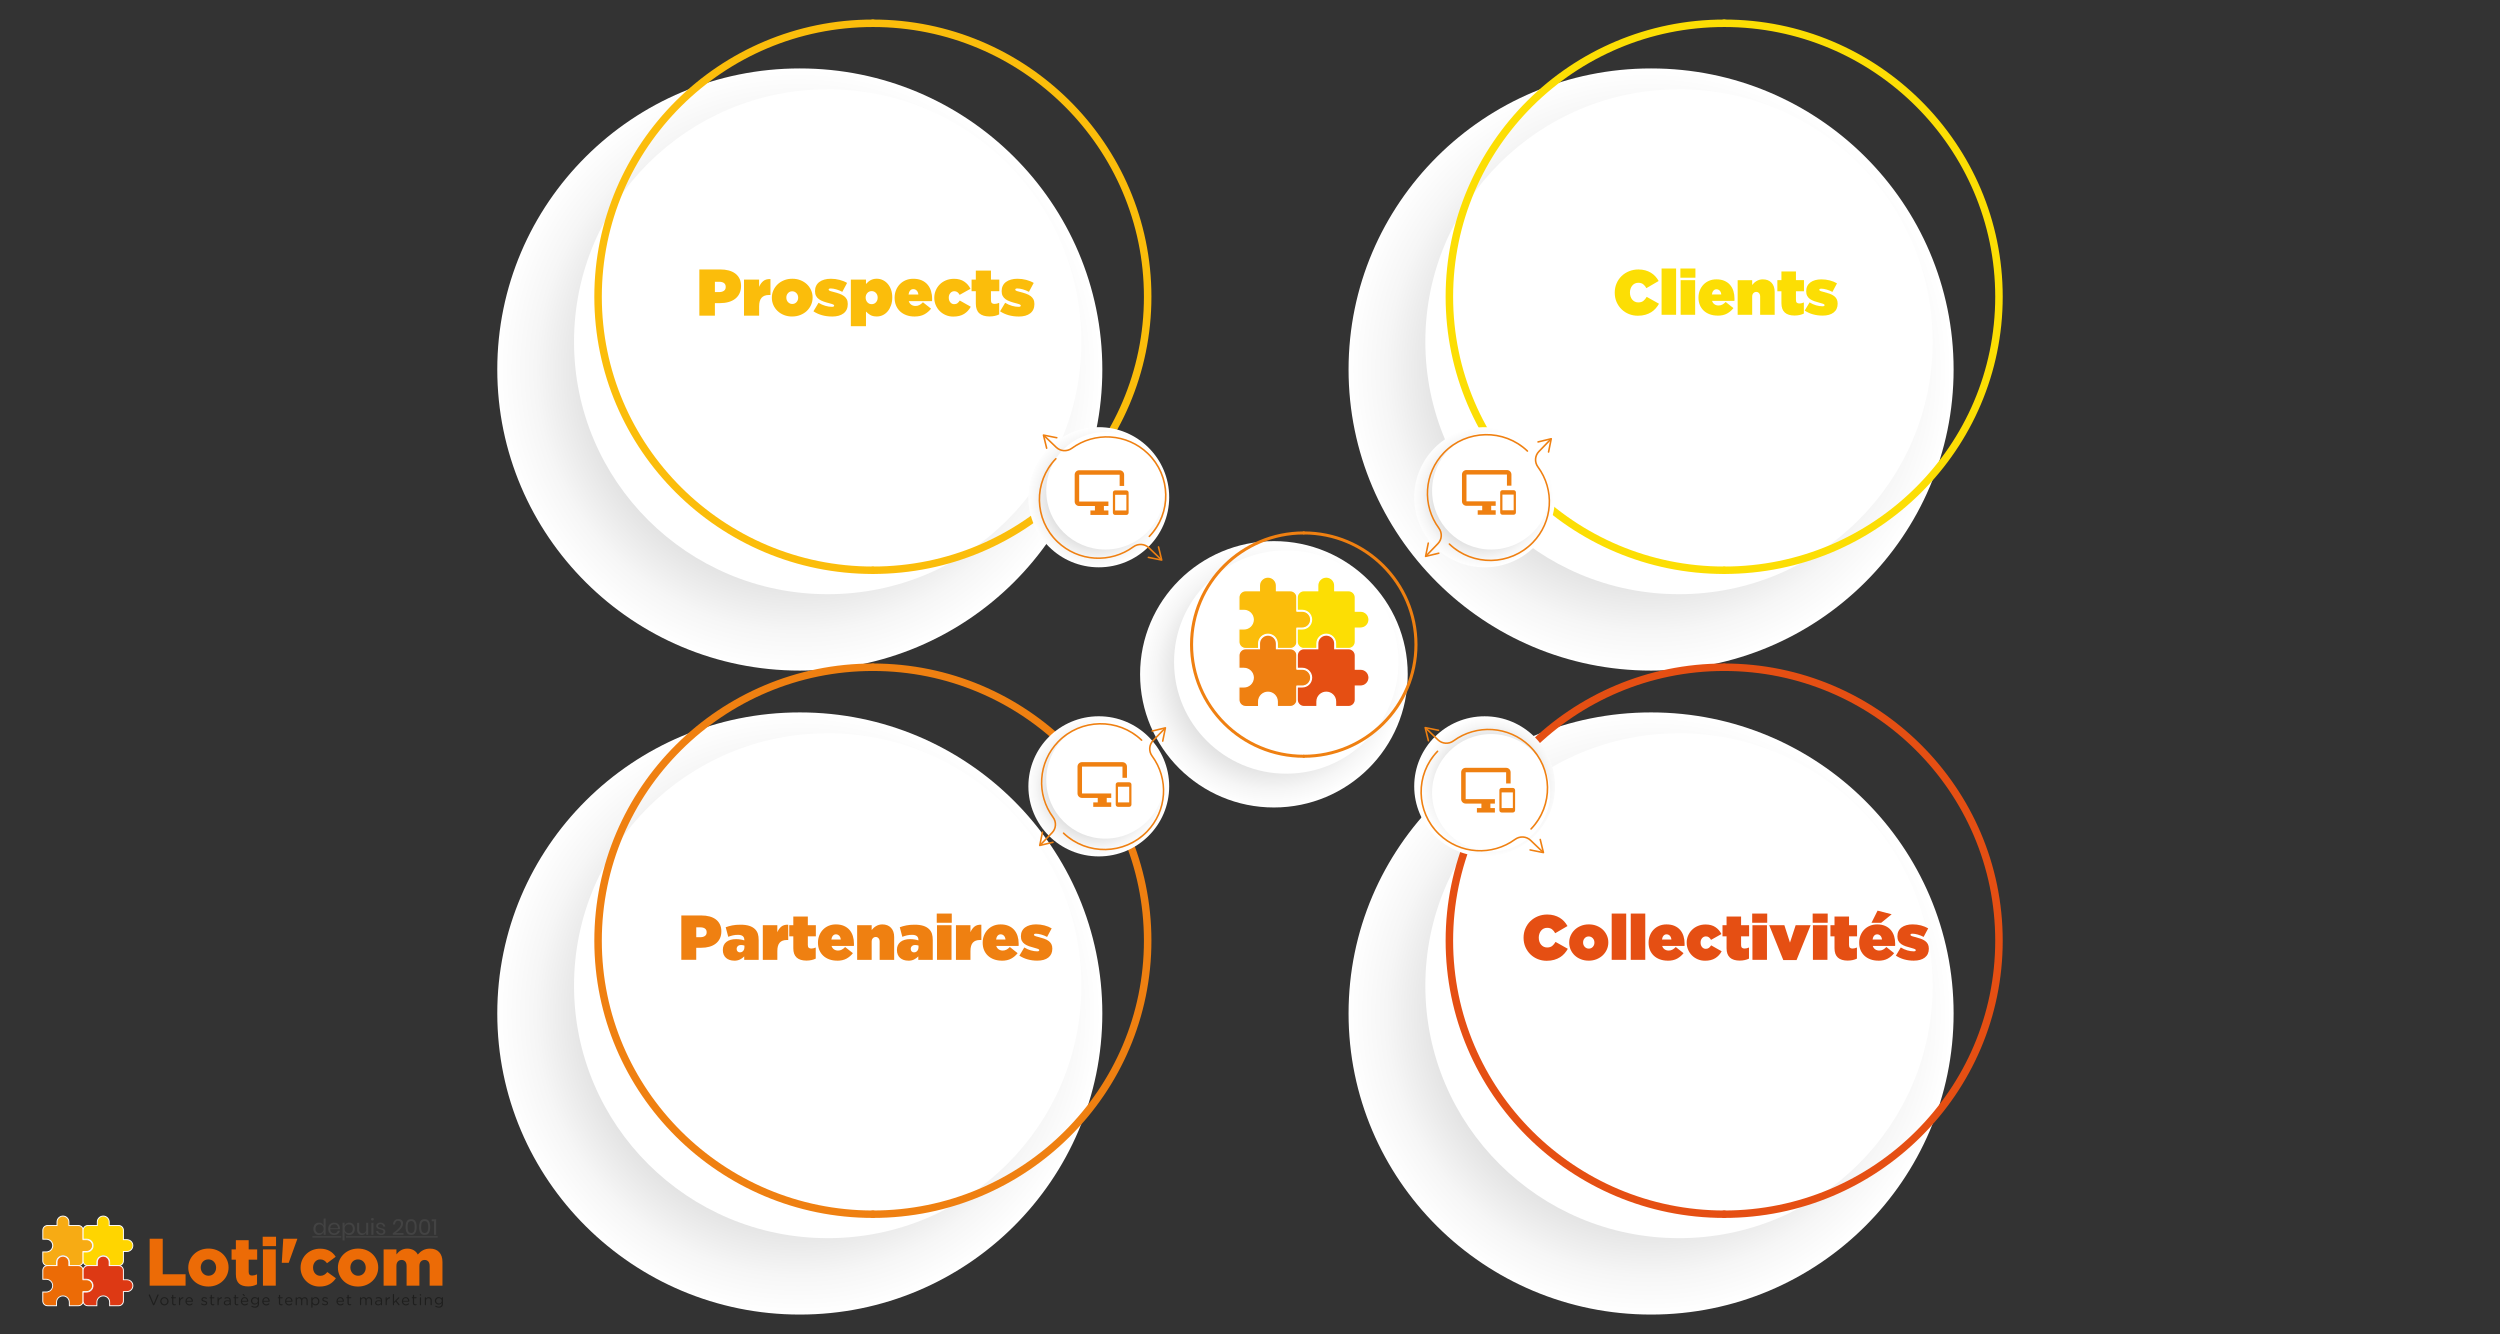 <?xml version="1.0" encoding="UTF-8"?><svg xmlns="http://www.w3.org/2000/svg" xmlns:xlink="http://www.w3.org/1999/xlink" viewBox="0 0 1277.25 681.6"><rect x="0" y="0" width="1277.25" height="681.6" fill="#333333" stroke="none"/><defs><style>.cls-1{fill:url(#_ÂÁ_Ï_ÌÌ_È_ËÂÌÚ_91-6);}.cls-1,.cls-2,.cls-3,.cls-4,.cls-5,.cls-6,.cls-7,.cls-8,.cls-9,.cls-10,.cls-11,.cls-12,.cls-13,.cls-14,.cls-15,.cls-16,.cls-17,.cls-18,.cls-19,.cls-20,.cls-21,.cls-22{stroke-width:0px;}.cls-1,.cls-7,.cls-8,.cls-9,.cls-11,.cls-14,.cls-15,.cls-16,.cls-20{mix-blend-mode:multiply;}.cls-2{fill:#52b89f;}.cls-3{fill:#f7ab14;}.cls-23,.cls-18{isolation:isolate;}.cls-4{fill:#ec6b06;}.cls-5{fill:#ffd500;}.cls-7{fill:url(#_ÂÁ_Ï_ÌÌ_È_ËÂÌÚ_91-9);}.cls-24{opacity:0;}.cls-8{fill:url(#_ÂÁ_Ï_ÌÌ_È_ËÂÌÚ_91-8);}.cls-9{fill:url(#_ÂÁ_Ï_ÌÌ_È_ËÂÌÚ_91-7);}.cls-10{fill:#fff;}.cls-11{fill:url(#_ÂÁ_Ï_ÌÌ_È_ËÂÌÚ_91-5);}.cls-12{fill:#fcde04;}.cls-13{fill:#e54f13;}.cls-14{fill:url(#_ÂÁ_Ï_ÌÌ_È_ËÂÌÚ_91);}.cls-15{fill:url(#_ÂÁ_Ï_ÌÌ_È_ËÂÌÚ_91-4);}.cls-16{fill:url(#_ÂÁ_Ï_ÌÌ_È_ËÂÌÚ_91-3);}.cls-17{fill:#fbbd0b;}.cls-18{fill:#161615;opacity:.7;}.cls-19{fill:#434343;}.cls-20{fill:url(#_ÂÁ_Ï_ÌÌ_È_ËÂÌÚ_91-2);}.cls-21{fill:#ef8011;}.cls-22{fill:#dd3914;}</style><radialGradient id="_ÂÁ_Ï_ÌÌ_È_ËÂÌÚ_91" cx="626.08" cy="272.9" fx="626.08" fy="272.9" r="62.79" gradientTransform="translate(-697.55 -479.76) scale(2.46 2.45)" gradientUnits="userSpaceOnUse"><stop offset="0" stop-color="#6e6e6e"/><stop offset=".1" stop-color="#818181"/><stop offset=".4" stop-color="#b7b7b7"/><stop offset=".66" stop-color="#dedede"/><stop offset=".87" stop-color="#f6f6f6"/><stop offset="1" stop-color="#fff"/></radialGradient><radialGradient id="_ÂÁ_Ï_ÌÌ_È_ËÂÌÚ_91-2" cx="449.39" fx="449.39" r="62.79" xlink:href="#_ÂÁ_Ï_ÌÌ_È_ËÂÌÚ_91"/><radialGradient id="_ÂÁ_Ï_ÌÌ_È_ËÂÌÚ_91-3" cx="547.79" cy="336.46" fx="547.79" fy="336.46" r="27.77" xlink:href="#_ÂÁ_Ï_ÌÌ_È_ËÂÌÚ_91"/><radialGradient id="_ÂÁ_Ï_ÌÌ_È_ËÂÌÚ_91-4" cx="511.44" cy="299.54" fx="511.44" fy="299.54" r="14.61" xlink:href="#_ÂÁ_Ï_ÌÌ_È_ËÂÌÚ_91"/><radialGradient id="_ÂÁ_Ï_ÌÌ_È_ËÂÌÚ_91-5" cx="449.39" cy="407.2" fx="449.39" fy="407.2" r="62.79" xlink:href="#_ÂÁ_Ï_ÌÌ_È_ËÂÌÚ_91"/><radialGradient id="_ÂÁ_Ï_ÌÌ_È_ËÂÌÚ_91-6" cy="407.2" fy="407.2" r="62.79" xlink:href="#_ÂÁ_Ï_ÌÌ_È_ËÂÌÚ_91"/><radialGradient id="_ÂÁ_Ï_ÌÌ_È_ËÂÌÚ_91-7" cx="591.53" cy="299.54" fx="591.53" fy="299.54" r="14.61" xlink:href="#_ÂÁ_Ï_ÌÌ_È_ËÂÌÚ_91"/><radialGradient id="_ÂÁ_Ï_ÌÌ_È_ËÂÌÚ_91-8" cx="-51.87" cy="1185.52" fx="-51.87" fy="1185.52" r="14.61" gradientTransform="translate(3677.61 528.76) rotate(90) scale(2.45 2.46)" xlink:href="#_ÂÁ_Ï_ÌÌ_È_ËÂÌÚ_91"/><radialGradient id="_ÂÁ_Ï_ÌÌ_È_ËÂÌÚ_91-9" cx="511.44" cy="359.83" fx="511.44" fy="359.83" r="14.61" xlink:href="#_ÂÁ_Ï_ÌÌ_È_ËÂÌÚ_91"/></defs><g class="cls-23"><g id="Calque_2"><g id="LOGO"><g class="cls-24"><rect class="cls-10" x=".57" y=".57" width="1276.11" height="680.46"/><path class="cls-6" d="m1276.11,1.14v679.33H1.14V1.14h1274.98m1.14-1.14H0v681.6h1277.25V0h0Z"/></g><ellipse class="cls-14" cx="843.54" cy="188.78" rx="154.56" ry="153.82"/><ellipse class="cls-10" cx="857.8" cy="174.6" rx="129.6" ry="128.98"/><path class="cls-12" d="m880.88,293.26c1.06,0,1.92-.85,1.92-1.91,0-1.05-.86-1.91-1.92-1.91-76.36,0-138.48-61.83-138.48-137.82,0-75.99,62.12-137.82,138.48-137.82,1.06,0,1.92-.85,1.92-1.91,0-1.05-.86-1.91-1.92-1.91-78.47,0-142.31,63.54-142.31,141.63,0,78.1,63.84,141.63,142.31,141.63Z"/><path class="cls-12" d="m880.88,293.26c-1.06,0-1.92-.85-1.92-1.91s.86-1.91,1.92-1.91c76.36,0,138.48-61.83,138.48-137.82S957.24,13.8,880.88,13.8c-1.06,0-1.92-.85-1.92-1.91s.86-1.91,1.92-1.91c78.47,0,142.31,63.54,142.31,141.63s-63.84,141.63-142.31,141.63Z"/><ellipse class="cls-20" cx="408.62" cy="188.78" rx="154.56" ry="153.82"/><ellipse class="cls-10" cx="422.87" cy="174.6" rx="129.6" ry="128.98"/><path class="cls-17" d="m445.95,293.26c1.06,0,1.92-.85,1.92-1.91,0-1.05-.86-1.91-1.92-1.91-76.36,0-138.48-61.83-138.48-137.82,0-75.99,62.12-137.82,138.48-137.82,1.06,0,1.92-.85,1.92-1.91,0-1.05-.86-1.91-1.92-1.91-78.47,0-142.31,63.54-142.31,141.63,0,78.1,63.84,141.63,142.31,141.63Z"/><path class="cls-17" d="m445.95,293.26c-1.06,0-1.92-.85-1.92-1.91s.86-1.91,1.92-1.91c76.36,0,138.48-61.83,138.48-137.82S522.31,13.8,445.95,13.8c-1.06,0-1.92-.85-1.92-1.91s.86-1.91,1.92-1.91c78.47,0,142.31,63.54,142.31,141.63s-63.84,141.63-142.31,141.63Z"/><ellipse class="cls-16" cx="650.84" cy="344.5" rx="68.37" ry="68.04"/><ellipse class="cls-10" cx="657.15" cy="338.23" rx="57.33" ry="57.05"/><path class="cls-21" d="m666.09,387.16c.43,0,.78-.35.78-.78,0-.43-.35-.78-.78-.78-31.18,0-56.54-25.24-56.54-56.27,0-31.03,25.37-56.27,56.54-56.27.43,0,.78-.35.78-.78,0-.43-.35-.78-.78-.78-32.04,0-58.11,25.94-58.11,57.83,0,31.89,26.07,57.83,58.11,57.83Z"/><path class="cls-21" d="m666.09,387.16c-.43,0-.78-.35-.78-.78s.35-.78.78-.78c31.18,0,56.54-25.24,56.54-56.27s-25.37-56.27-56.54-56.27c-.43,0-.78-.35-.78-.78s.35-.78.78-.78c32.04,0,58.11,25.94,58.11,57.83s-26.07,57.83-58.11,57.83Z"/><path class="cls-17" d="m357.31,137.66h10.68c1.58,0,3.02.17,4.32.52s2.41.87,3.34,1.57c.93.7,1.65,1.57,2.17,2.63.52,1.06.78,2.28.78,3.68v.07c0,1.42-.26,2.67-.78,3.76-.52,1.09-1.25,2.01-2.2,2.75-.95.74-2.09,1.3-3.41,1.67-1.32.37-2.79.56-4.39.56h-2.58v6.41h-7.94v-23.62Zm10.07,11.57c1.02,0,1.84-.22,2.46-.66.62-.44.93-1.08.93-1.94v-.07c0-.85-.29-1.5-.88-1.94-.59-.44-1.41-.66-2.48-.66h-2.17v5.26h2.14Z"/><path class="cls-17" d="m380.1,142.85h7.73v3.71c.52-1.24,1.23-2.23,2.14-2.97.9-.74,2.12-1.08,3.66-1.01v8.13h-.81c-1.63,0-2.87.47-3.71,1.4-.85.93-1.27,2.42-1.27,4.47v4.69h-7.73v-18.42Z"/><path class="cls-17" d="m404.72,161.71c-1.51,0-2.91-.25-4.19-.76-1.28-.51-2.37-1.2-3.29-2.08-.92-.88-1.63-1.89-2.14-3.05-.51-1.16-.76-2.39-.76-3.69v-.07c0-1.3.26-2.54.78-3.71.52-1.17,1.24-2.19,2.15-3.07.92-.88,2.01-1.57,3.29-2.09,1.28-.52,2.68-.78,4.22-.78s2.91.25,4.19.76c1.28.51,2.37,1.2,3.29,2.07.92.88,1.63,1.9,2.14,3.05.51,1.16.76,2.39.76,3.69v.07c0,1.3-.26,2.54-.78,3.71-.52,1.17-1.24,2.19-2.15,3.07-.92.88-2.02,1.57-3.31,2.09s-2.69.78-4.21.78Zm.07-6.41c.86,0,1.57-.31,2.14-.93s.85-1.37.85-2.24v-.07c0-.91-.29-1.68-.88-2.3-.59-.62-1.31-.94-2.17-.94s-1.57.31-2.14.94c-.57.62-.85,1.37-.85,2.24v.07c0,.91.29,1.68.88,2.3s1.31.93,2.17.93Z"/><path class="cls-17" d="m425.07,161.71c-1.81,0-3.51-.23-5.1-.67-1.59-.45-3.06-1.11-4.39-1.99l2.61-4.35c1.13.7,2.29,1.21,3.48,1.55s2.31.51,3.37.51c.75,0,1.12-.2,1.12-.61v-.07c0-.18-.14-.34-.41-.49-.27-.15-.87-.34-1.8-.59-1.18-.29-2.23-.6-3.15-.93-.93-.33-1.72-.72-2.37-1.18-.66-.46-1.16-1.02-1.51-1.69-.35-.66-.53-1.47-.53-2.41v-.07c0-1.01.19-1.91.58-2.7.38-.79.93-1.45,1.64-1.97.71-.53,1.57-.93,2.56-1.21.99-.28,2.09-.42,3.29-.42,1.54,0,3.02.19,4.46.56,1.44.37,2.72.89,3.85,1.57l-2.44,4.55c-1-.54-2.03-.96-3.1-1.27-1.07-.3-2.01-.46-2.8-.46-.72,0-1.08.19-1.08.57v.07c0,.18.15.35.44.51.29.16.9.35,1.83.57,1.18.29,2.23.6,3.15.93.93.33,1.71.73,2.36,1.2.64.47,1.14,1.04,1.48,1.69.34.65.51,1.45.51,2.4v.07c0,2.02-.71,3.59-2.12,4.69-1.41,1.1-3.39,1.65-5.92,1.65Z"/><path class="cls-17" d="m434.7,142.85h7.73v2.26c.32-.34.65-.67,1-1s.74-.61,1.17-.86c.43-.25.91-.45,1.45-.61.54-.16,1.16-.24,1.86-.24,1.1,0,2.14.23,3.11.69.97.46,1.81,1.11,2.54,1.96.72.84,1.29,1.84,1.69,3,.41,1.16.61,2.45.61,3.86v.07c0,1.46-.21,2.79-.63,3.98-.42,1.19-.98,2.22-1.69,3.07-.71.85-1.55,1.51-2.5,1.97-.96.46-1.98.69-3.06.69-1.4,0-2.53-.26-3.38-.78-.86-.52-1.58-1.1-2.17-1.75v7.49h-7.73v-23.82Zm10.63,12.55c.88,0,1.61-.31,2.19-.94.58-.63.88-1.42.88-2.36v-.07c0-.94-.29-1.73-.88-2.36-.58-.63-1.32-.94-2.19-.94s-1.61.32-2.19.94c-.58.63-.88,1.42-.88,2.36v.07c0,.45.08.88.24,1.28.16.4.37.76.64,1.06s.59.54.96.71c.37.17.78.25,1.23.25Z"/><path class="cls-17" d="m467.22,161.71c-1.52,0-2.9-.23-4.15-.69-1.25-.46-2.33-1.11-3.22-1.94s-1.58-1.83-2.07-3c-.49-1.17-.73-2.47-.73-3.91v-.07c0-1.37.24-2.65.71-3.83.47-1.18,1.13-2.2,1.97-3.07.84-.87,1.84-1.55,3-2.04,1.16-.49,2.45-.74,3.85-.74,1.65,0,3.08.26,4.29.79,1.21.53,2.21,1.25,3,2.18.79.92,1.38,2,1.76,3.24.38,1.24.58,2.55.58,3.95v.64c0,.23-.01.44-.03.64h-11.9c.27.81.71,1.42,1.32,1.84s1.33.62,2.17.62c.7,0,1.35-.16,1.95-.47.6-.31,1.2-.79,1.81-1.42l4.14,3.27c-.93,1.19-2.06,2.16-3.41,2.9-1.35.74-3.02,1.11-5.04,1.11Zm1.97-11.23c-.09-.88-.37-1.56-.85-2.04-.47-.48-1.05-.73-1.73-.73s-1.2.25-1.63.74c-.43.5-.7,1.17-.81,2.02h5.02Z"/><path class="cls-17" d="m487.06,161.75c-1.4,0-2.7-.26-3.9-.78-1.2-.52-2.23-1.21-3.09-2.09-.86-.88-1.53-1.89-2.02-3.05-.49-1.16-.73-2.38-.73-3.66v-.07c0-1.28.24-2.51.73-3.68.49-1.17,1.17-2.2,2.05-3.09.88-.89,1.94-1.59,3.19-2.11,1.24-.52,2.62-.78,4.14-.78,2.06,0,3.79.47,5.19,1.42,1.4.94,2.46,2.17,3.19,3.68l-5.53,3.1c-.32-.58-.69-1.04-1.12-1.37-.43-.33-.96-.49-1.59-.49-.81,0-1.49.31-2.03.93-.54.62-.81,1.39-.81,2.31v.07c0,.97.27,1.76.8,2.38.53.62,1.18.93,1.95.93.68,0,1.23-.16,1.66-.49.43-.33.84-.78,1.22-1.37l5.6,3.17c-.84,1.55-1.97,2.78-3.41,3.68-1.44.9-3.26,1.35-5.48,1.35Z"/><path class="cls-17" d="m505.57,161.68c-2.29,0-4.04-.53-5.23-1.6-1.19-1.07-1.79-2.73-1.79-4.98v-6.34h-2.17v-5.9h2.17v-4.62h7.73v4.62h4.27v5.9h-4.27v4.63c0,.69.16,1.18.47,1.46.32.28.78.42,1.39.42.72,0,1.5-.18,2.34-.54v5.9c-.61.32-1.35.57-2.2.76-.86.19-1.76.29-2.72.29Z"/><path class="cls-17" d="m520.42,161.71c-1.81,0-3.51-.23-5.1-.67-1.59-.45-3.06-1.11-4.39-1.99l2.61-4.35c1.13.7,2.29,1.21,3.48,1.55s2.31.51,3.37.51c.75,0,1.12-.2,1.12-.61v-.07c0-.18-.14-.34-.41-.49-.27-.15-.87-.34-1.8-.59-1.18-.29-2.23-.6-3.15-.93-.93-.33-1.72-.72-2.37-1.18-.66-.46-1.16-1.02-1.51-1.69-.35-.66-.53-1.47-.53-2.41v-.07c0-1.01.19-1.91.58-2.7.38-.79.93-1.45,1.64-1.97.71-.53,1.57-.93,2.56-1.21.99-.28,2.09-.42,3.29-.42,1.54,0,3.02.19,4.46.56,1.44.37,2.72.89,3.85,1.57l-2.44,4.55c-1-.54-2.03-.96-3.1-1.27-1.07-.3-2.01-.46-2.8-.46-.72,0-1.08.19-1.08.57v.07c0,.18.15.35.44.51.29.16.9.35,1.83.57,1.18.29,2.23.6,3.15.93.93.33,1.71.73,2.36,1.2.64.47,1.14,1.04,1.48,1.69.34.65.51,1.45.51,2.4v.07c0,2.02-.71,3.59-2.12,4.69-1.41,1.1-3.39,1.65-5.92,1.65Z"/><path class="cls-12" d="m836.79,161.31c-1.58,0-3.09-.28-4.51-.84-1.42-.56-2.67-1.36-3.76-2.4-1.09-1.04-1.95-2.28-2.59-3.72-.64-1.45-.96-3.04-.96-4.79v-.06c0-1.68.31-3.25.93-4.7.62-1.45,1.48-2.7,2.57-3.76,1.1-1.06,2.38-1.88,3.86-2.48,1.48-.59,3.06-.89,4.75-.89,1.26,0,2.41.15,3.47.44s2.01.7,2.87,1.21c.86.52,1.62,1.14,2.28,1.86.66.72,1.23,1.52,1.71,2.38l-6.28,3.66c-.43-.82-.97-1.48-1.61-1.99-.64-.51-1.48-.76-2.52-.76-.65,0-1.24.13-1.76.39-.52.26-.97.62-1.33,1.07s-.66.98-.86,1.59c-.21.6-.31,1.24-.31,1.91v.06c0,.73.1,1.41.31,2.02.21.62.5,1.15.88,1.59.38.44.83.79,1.35,1.04.52.25,1.1.37,1.73.37,1.08,0,1.95-.26,2.6-.79.65-.53,1.21-1.21,1.69-2.06l6.28,3.53c-.48.84-1.04,1.64-1.69,2.38-.65.74-1.42,1.39-2.29,1.94-.88.55-1.88.99-3,1.31-1.12.32-2.38.49-3.79.49Z"/><path class="cls-12" d="m848.9,137.18h7.42v23.64h-7.42v-23.64Z"/><path class="cls-12" d="m858.51,137.18h7.68v4.7h-7.68v-4.7Zm.13,5.96h7.42v17.68h-7.42v-17.68Z"/><path class="cls-12" d="m877.52,161.24c-1.45,0-2.78-.22-3.99-.66-1.21-.44-2.24-1.06-3.09-1.86-.86-.8-1.52-1.76-1.99-2.88-.47-1.12-.7-2.38-.7-3.76v-.06c0-1.32.23-2.54.68-3.68.46-1.13,1.08-2.12,1.89-2.95.8-.83,1.76-1.48,2.88-1.96,1.12-.48,2.35-.71,3.7-.71,1.58,0,2.96.25,4.12.76,1.16.51,2.12,1.2,2.88,2.09.76.89,1.32,1.92,1.69,3.11.37,1.19.55,2.45.55,3.79v.62c0,.22-.01.42-.03.62h-11.43c.26.78.68,1.37,1.27,1.77.59.4,1.28.6,2.08.6.67,0,1.3-.15,1.87-.45.57-.3,1.16-.76,1.74-1.36l3.97,3.14c-.89,1.14-1.98,2.07-3.27,2.79-1.29.71-2.9,1.07-4.83,1.07Zm1.89-10.79c-.09-.84-.36-1.5-.81-1.96-.46-.46-1.01-.7-1.66-.7s-1.15.24-1.56.71c-.41.48-.67,1.12-.78,1.94h4.82Z"/><path class="cls-12" d="m887.77,143.14h7.42v2.46c.28-.37.61-.72.97-1.07.37-.35.78-.65,1.23-.92.45-.27.95-.49,1.48-.65.53-.16,1.11-.24,1.74-.24,1.88,0,3.37.57,4.45,1.72s1.62,2.72,1.62,4.73v11.66h-7.42v-9.3c0-.76-.19-1.34-.58-1.77-.38-.42-.85-.63-1.41-.63s-1.04.21-1.46.63c-.42.42-.62,1.01-.62,1.77v9.3h-7.42v-17.68Z"/><path class="cls-12" d="m916.87,161.21c-2.2,0-3.88-.51-5.02-1.54-1.14-1.03-1.72-2.62-1.72-4.78v-6.09h-2.08v-5.67h2.08v-4.44h7.42v4.44h4.1v5.67h-4.1v4.45c0,.67.15,1.13.46,1.4.3.27.75.4,1.33.4.69,0,1.44-.17,2.25-.52v5.67c-.59.3-1.29.55-2.12.73-.83.18-1.69.28-2.61.28Z"/><path class="cls-12" d="m931.13,161.24c-1.74,0-3.37-.22-4.9-.65-1.53-.43-2.94-1.07-4.22-1.91l2.51-4.18c1.08.67,2.2,1.17,3.34,1.49,1.14.32,2.22.49,3.24.49.72,0,1.07-.19,1.07-.58v-.06c0-.17-.13-.33-.39-.47-.26-.14-.84-.33-1.73-.57-1.13-.28-2.14-.58-3.03-.89-.89-.31-1.65-.69-2.28-1.13-.63-.44-1.11-.98-1.45-1.62-.34-.64-.5-1.41-.5-2.32v-.06c0-.97.18-1.83.55-2.59s.9-1.39,1.58-1.9c.68-.51,1.5-.9,2.46-1.17.95-.27,2.01-.4,3.16-.4,1.48,0,2.9.18,4.28.53,1.38.36,2.61.86,3.7,1.51l-2.34,4.37c-.96-.52-1.95-.92-2.98-1.21-1.03-.29-1.93-.44-2.69-.44-.7,0-1.04.18-1.04.55v.06c0,.17.14.34.42.49.28.15.87.34,1.76.55,1.13.28,2.14.58,3.03.89.89.31,1.64.7,2.26,1.15.62.45,1.09.99,1.42,1.62.33.63.49,1.39.49,2.3v.06c0,1.94-.68,3.44-2.04,4.5-1.36,1.06-3.25,1.59-5.68,1.59Z"/><path id="ic_extension_24px" class="cls-17" d="m665.33,312.2h-2.63v-6.97c0-1.92-1.57-3.48-3.5-3.49h-7.01v-2.61c0-2.41-1.96-4.36-4.38-4.36-2.42,0-4.38,1.95-4.38,4.36v2.61h-7.01c-1.93,0-3.49,1.57-3.49,3.49v6.62h2.61c2.61,0,4.73,2.11,4.73,4.71s-2.12,4.71-4.73,4.71h-2.63v6.62c0,1.92,1.57,3.48,3.5,3.49h6.66v-2.61c0-2.6,2.12-4.71,4.73-4.71s4.73,2.11,4.73,4.71h0v2.61h6.66c1.93,0,3.5-1.56,3.5-3.49v-6.97h2.63c2.42,0,4.38-1.95,4.38-4.36,0-2.41-1.96-4.36-4.38-4.36h0Z"/><path class="cls-10" d="m652.54,331.72h-.34v-2.96c0-2.41-1.97-4.36-4.39-4.36s-4.39,1.96-4.39,4.36v2.96h-7c-2.12,0-3.84-1.72-3.85-3.83v-6.97h2.97c2.42,0,4.39-1.96,4.39-4.36s-1.97-4.36-4.39-4.36h-2.95v-6.97c0-2.1,1.71-3.82,3.83-3.83h6.67v-2.27c0-2.59,2.12-4.7,4.72-4.7h0c2.6,0,4.72,2.11,4.72,4.7v2.27h6.66c2.12,0,3.84,1.72,3.85,3.83v6.63h1.45,0s.83,0,.83,0c2.6,0,4.72,2.11,4.72,4.7,0,1.26-.49,2.44-1.38,3.32-.89.89-2.08,1.38-3.34,1.38h-2.28v6.63c0,2.11-1.73,3.82-3.85,3.83h-6.66Zm.34-.68h6.31c1.74,0,3.16-1.42,3.16-3.14v-7.31h2.97c1.08,0,2.09-.42,2.85-1.18.76-.76,1.18-1.77,1.18-2.84,0-2.2-1.78-3.99-3.99-4.01h-3.02v-7.31c0-1.73-1.42-3.14-3.16-3.14h-7.35v-2.96c0-2.21-1.81-4.01-4.04-4.01h0c-2.22,0-4.04,1.8-4.04,4.01v2.96h-7.35c-1.73,0-3.15,1.42-3.14,3.14v6.28h2.27c2.8,0,5.07,2.26,5.07,5.05s-2.28,5.05-5.07,5.05h-2.28v6.28c0,1.73,1.42,3.14,3.16,3.14h6.31v-2.27c0-2.78,2.28-5.05,5.07-5.05s5.07,2.26,5.07,5.05v2.27Z"/><path id="ic_extension_24px-2" class="cls-21" d="m665.33,341.83h-2.63v-6.97c0-1.92-1.57-3.48-3.5-3.49h-7.01v-2.61c0-2.41-1.96-4.36-4.38-4.36-2.42,0-4.38,1.95-4.38,4.36v2.61h-7.01c-1.93,0-3.49,1.57-3.49,3.49v6.62h2.61c2.61,0,4.73,2.11,4.73,4.71s-2.12,4.71-4.73,4.71h-2.63v6.62c0,1.92,1.57,3.48,3.5,3.49h6.66v-2.61c0-2.6,2.12-4.71,4.73-4.71s4.73,2.11,4.73,4.71h0v2.61h6.66c1.93,0,3.5-1.56,3.5-3.49v-6.97h2.63c2.42,0,4.38-1.95,4.38-4.36,0-2.41-1.96-4.36-4.38-4.36h0Z"/><path class="cls-10" d="m652.54,361.35h-.34v-2.96c0-2.41-1.97-4.36-4.39-4.36s-4.39,1.96-4.39,4.36v2.96h-7c-2.12,0-3.84-1.72-3.85-3.83v-6.97h2.97c2.42,0,4.39-1.96,4.39-4.36s-1.97-4.36-4.39-4.36h-2.95v-6.97c0-2.1,1.71-3.82,3.83-3.83h6.67v-2.27c0-2.59,2.12-4.7,4.72-4.7h0c2.6,0,4.72,2.11,4.72,4.7v2.27h6.66c2.12,0,3.84,1.72,3.85,3.83v6.63h1.45,0s.83,0,.83,0c2.6,0,4.72,2.11,4.72,4.7,0,2.59-2.12,4.7-4.72,4.7h-2.28v6.63c0,2.11-1.73,3.82-3.85,3.83h-6.66Zm.34-.68h6.31c1.74,0,3.16-1.42,3.16-3.14v-7.31h2.97c2.23,0,4.04-1.8,4.04-4.02,0-2.2-1.78-3.99-3.99-4.01h-3.02v-7.31c0-1.73-1.42-3.14-3.16-3.14h-7.35v-2.96c0-2.21-1.81-4.01-4.04-4.01h0c-2.22,0-4.04,1.8-4.04,4.01v2.96h-7.35c-1.73,0-3.15,1.42-3.14,3.14v6.28h2.27c2.8,0,5.07,2.26,5.07,5.05s-2.28,5.05-5.07,5.05h-2.28v6.28c0,1.73,1.42,3.14,3.16,3.14h6.31v-2.27c0-2.78,2.28-5.05,5.07-5.05s5.07,2.26,5.07,5.05v2.27Z"/><path id="ic_extension_24px-3" class="cls-12" d="m695.11,312.2h-2.63v-6.97c0-1.92-1.57-3.48-3.5-3.49h-7.01v-2.61c0-2.41-1.96-4.36-4.38-4.36-2.42,0-4.38,1.95-4.38,4.36v2.61h-7.01c-1.93,0-3.49,1.57-3.49,3.49v6.62h2.61c2.61,0,4.73,2.11,4.73,4.71s-2.12,4.71-4.73,4.71h-2.63v6.62c0,1.92,1.57,3.48,3.5,3.49h6.66v-2.61c0-2.6,2.12-4.71,4.73-4.71s4.73,2.11,4.73,4.71h0v2.61h6.66c1.93,0,3.5-1.56,3.5-3.49v-6.97h2.63c2.42,0,4.38-1.95,4.38-4.36,0-2.41-1.96-4.36-4.38-4.36h0Z"/><path class="cls-10" d="m682.32,331.72h-.34v-2.96c0-2.41-1.97-4.36-4.39-4.36s-4.39,1.96-4.39,4.36v2.96h-7c-2.12,0-3.84-1.72-3.85-3.83v-6.97h2.97c2.42,0,4.39-1.96,4.39-4.36s-1.97-4.36-4.39-4.36h-2.95v-6.97c0-2.1,1.72-3.82,3.83-3.83h6.67v-2.27c0-2.59,2.12-4.7,4.72-4.7h0c2.6,0,4.72,2.11,4.72,4.7v2.27h6.66c2.12,0,3.84,1.72,3.85,3.83v6.63h1.45,0s.83,0,.83,0c2.6,0,4.72,2.11,4.72,4.7,0,1.26-.49,2.44-1.38,3.32-.89.89-2.08,1.38-3.34,1.38h-2.28v6.63c0,2.11-1.73,3.82-3.85,3.83h-6.66Zm.34-.68h6.31c1.74,0,3.16-1.42,3.16-3.14v-7.31h2.97c1.08,0,2.09-.42,2.85-1.18.76-.76,1.18-1.77,1.18-2.84,0-2.2-1.78-3.99-3.99-4.01h-3.02v-7.31c0-1.73-1.42-3.14-3.16-3.14h-7.35v-2.96c0-1.07-.42-2.08-1.18-2.84-.76-.76-1.78-1.18-2.85-1.18h0c-2.22,0-4.04,1.8-4.04,4.01v2.96h-7.35c-1.73,0-3.15,1.42-3.14,3.14v6.28h2.27c2.8,0,5.07,2.26,5.07,5.05s-2.28,5.05-5.07,5.05h-2.28v6.28c0,1.73,1.42,3.14,3.16,3.14h6.31v-2.27c0-2.78,2.28-5.05,5.07-5.05s5.07,2.26,5.07,5.05v2.27Z"/><path id="ic_extension_24px-4" class="cls-13" d="m695.11,341.83h-2.63v-6.97c0-1.92-1.57-3.48-3.5-3.49h-7.01v-2.61c0-2.41-1.96-4.36-4.38-4.36-2.42,0-4.38,1.95-4.38,4.36v2.61h-7.01c-1.93,0-3.49,1.57-3.49,3.49v6.62h2.61c2.61,0,4.73,2.11,4.73,4.71s-2.12,4.71-4.73,4.71h-2.63v6.62c0,1.92,1.57,3.48,3.5,3.49h6.66v-2.61c0-2.6,2.12-4.71,4.73-4.71s4.73,2.11,4.73,4.71h0v2.61h6.66c1.93,0,3.5-1.56,3.5-3.49v-6.97h2.63c2.42,0,4.38-1.95,4.38-4.36,0-2.41-1.96-4.36-4.38-4.36h0Z"/><path class="cls-10" d="m682.32,361.35h-.34v-2.96c0-2.41-1.97-4.36-4.39-4.36s-4.39,1.96-4.39,4.36v2.96h-7c-2.12,0-3.84-1.72-3.85-3.83v-6.97h2.97c2.42,0,4.39-1.96,4.39-4.36s-1.97-4.36-4.39-4.36h-2.95v-6.97c0-2.1,1.72-3.82,3.83-3.83h6.67v-2.27c0-2.59,2.12-4.7,4.72-4.7h0c2.6,0,4.72,2.11,4.72,4.7v2.27h6.66c2.12,0,3.84,1.72,3.85,3.83v6.63h1.45,0s.83,0,.83,0c2.6,0,4.72,2.11,4.72,4.7,0,2.59-2.12,4.7-4.72,4.7h-2.28v6.63c0,2.11-1.73,3.82-3.85,3.83h-6.66Zm.34-.68h6.31c1.74,0,3.16-1.42,3.16-3.14v-7.31h2.97c2.23,0,4.04-1.8,4.04-4.02,0-2.2-1.78-3.99-3.99-4.01h-3.02v-7.31c0-1.73-1.42-3.14-3.16-3.14h-7.35v-2.96c0-1.07-.42-2.08-1.18-2.84-.76-.76-1.78-1.18-2.85-1.18h0c-2.22,0-4.04,1.8-4.04,4.01v2.96h-7.35c-1.73,0-3.15,1.42-3.14,3.14v6.28h2.27c2.8,0,5.07,2.26,5.07,5.05s-2.28,5.05-5.07,5.05h-2.28v6.28c0,1.73,1.42,3.14,3.16,3.14h6.31v-2.27c0-2.78,2.28-5.05,5.07-5.05s5.07,2.26,5.07,5.05v2.27Z"/><ellipse class="cls-15" cx="561.37" cy="254.04" rx="35.97" ry="35.8"/><ellipse class="cls-10" cx="564.69" cy="250.74" rx="30.16" ry="30.02"/><path class="cls-21" d="m533.23,222.39c.16-.16.42-.17.58-.01l6.14,5.88c2.01,1.93,5.13,2.11,7.41.44,5.74-4.19,12.83-6.26,19.97-5.82,7.23.44,14.08,3.44,19.31,8.45,12.15,11.63,12.52,30.93.83,43.01-.16.16-.42.17-.58.01s-.17-.42-.01-.58c11.37-11.76,11.01-30.53-.81-41.85-10.47-10.02-26.54-11.1-38.23-2.56-2.61,1.91-6.17,1.69-8.47-.51l-6.14-5.88c-.16-.16-.17-.42-.01-.58Z"/><path class="cls-21" d="m540.32,223.72c-.04.22-.26.36-.49.32l-6.17-1.24,1.48,6.09c.05.22-.08.44-.3.5-.22.05-.44-.08-.5-.3l-1.63-6.71c-.03-.14,0-.28.1-.38s.24-.14.38-.12l6.81,1.37c.08.02.15.05.2.11.1.09.15.23.12.38Z"/><path class="cls-21" d="m593.39,286.02c-.16.16-.42.17-.58.01l-6.14-5.88c-2.01-1.93-5.13-2.11-7.41-.44-5.74,4.19-12.83,6.26-19.97,5.82-7.23-.44-14.08-3.44-19.31-8.45-12.15-11.63-12.52-30.93-.83-43.01.16-.16.42-.17.58-.01s.17.42.01.58c-11.37,11.76-11.01,30.53.81,41.85,10.47,10.02,26.54,11.1,38.23,2.56,2.61-1.91,6.17-1.69,8.47.51l6.14,5.88c.16.16.17.42.01.58Z"/><path class="cls-21" d="m586.3,284.69c.04-.22.26-.36.49-.32l6.17,1.24-1.48-6.09c-.05-.22.08-.44.3-.5.22-.05.44.08.5.3l1.63,6.71c.03.14,0,.28-.1.38s-.24.14-.38.12l-6.81-1.37c-.08-.02-.15-.05-.2-.11-.1-.09-.15-.23-.12-.38Z"/><ellipse class="cls-11" cx="408.62" cy="517.79" rx="154.56" ry="153.82"/><ellipse class="cls-10" cx="422.87" cy="503.6" rx="129.6" ry="128.98"/><path class="cls-21" d="m445.95,622.26c1.06,0,1.92-.85,1.92-1.91,0-1.05-.86-1.91-1.92-1.91-76.36,0-138.48-61.83-138.48-137.82,0-75.99,62.12-137.82,138.48-137.82,1.06,0,1.92-.85,1.92-1.91,0-1.05-.86-1.91-1.92-1.91-78.47,0-142.31,63.54-142.31,141.63,0,78.1,63.84,141.63,142.31,141.63Z"/><path class="cls-21" d="m445.95,622.26c-1.06,0-1.92-.85-1.92-1.91s.86-1.91,1.92-1.91c76.36,0,138.48-61.83,138.48-137.82s-62.12-137.82-138.48-137.82c-1.06,0-1.92-.85-1.92-1.91s.86-1.91,1.92-1.91c78.47,0,142.31,63.54,142.31,141.63s-63.84,141.63-142.31,141.63Z"/><ellipse class="cls-1" cx="843.54" cy="517.79" rx="154.56" ry="153.82"/><ellipse class="cls-10" cx="857.8" cy="503.6" rx="129.6" ry="128.98"/><path class="cls-13" d="m880.88,622.26c1.06,0,1.92-.85,1.92-1.91,0-1.05-.86-1.91-1.92-1.91-76.36,0-138.48-61.83-138.48-137.82,0-75.99,62.12-137.82,138.48-137.82,1.06,0,1.92-.85,1.92-1.91,0-1.05-.86-1.91-1.92-1.91-78.47,0-142.31,63.54-142.31,141.63,0,78.1,63.84,141.63,142.31,141.63Z"/><path class="cls-13" d="m880.88,622.26c-1.06,0-1.92-.85-1.92-1.91s.86-1.91,1.92-1.91c76.36,0,138.48-61.83,138.48-137.82s-62.12-137.82-138.48-137.82c-1.06,0-1.92-.85-1.92-1.91s.86-1.91,1.92-1.91c78.47,0,142.31,63.54,142.31,141.63s-63.84,141.63-142.31,141.63Z"/><ellipse class="cls-9" cx="758.5" cy="254.04" rx="35.97" ry="35.8"/><ellipse class="cls-10" cx="761.81" cy="250.74" rx="30.16" ry="30.02"/><path class="cls-21" d="m792.41,224.28c.16.16.17.42.01.58l-5.91,6.11c-1.94,2-2.12,5.1-.44,7.37,4.21,5.71,6.29,12.76,5.85,19.87-.45,7.19-3.46,14.01-8.49,19.21-11.69,12.09-31.09,12.46-43.23.83-.16-.16-.17-.42-.01-.58s.42-.17.58-.01c11.82,11.32,30.69,10.95,42.07-.81,10.07-10.41,11.15-26.41,2.57-38.03-1.92-2.59-1.7-6.14.51-8.43l5.91-6.11c.16-.16.42-.17.58-.01Z"/><path class="cls-21" d="m791.07,231.33c-.22-.04-.37-.26-.32-.48l1.25-6.14-6.12,1.47c-.22.05-.44-.08-.5-.3-.05-.22.08-.44.3-.5l6.75-1.62c.14-.03.28,0,.38.1s.15.24.12.38l-1.37,6.77c-.02.08-.05.15-.11.2-.09.1-.24.15-.38.12Z"/><path class="cls-21" d="m728.45,284.13c-.16-.16-.17-.42-.01-.58l5.91-6.11c1.94-2,2.12-5.1.44-7.37-4.21-5.71-6.29-12.76-5.85-19.87.45-7.19,3.46-14.01,8.49-19.21,11.69-12.09,31.09-12.46,43.23-.83.16.16.17.42.01.58s-.42.17-.58.01c-11.82-11.32-30.69-10.95-42.07.81-10.07,10.41-11.15,26.41-2.57,38.03,1.92,2.59,1.7,6.14-.51,8.43l-5.91,6.11c-.16.16-.42.17-.58.01Z"/><path class="cls-21" d="m729.79,277.08c.22.04.37.26.32.48l-1.25,6.14,6.12-1.47c.22-.05.44.08.5.3.05.22-.08.44-.3.5l-6.75,1.62c-.14.03-.28,0-.38-.1s-.15-.24-.12-.38l1.37-6.77c.02-.08.05-.15.11-.2.09-.1.24-.15.38-.12Z"/><ellipse class="cls-8" cx="758.5" cy="401.74" rx="35.98" ry="35.79"/><ellipse class="cls-10" cx="761.81" cy="405.04" rx="30.17" ry="30.01"/><path class="cls-21" d="m788.41,435.48c-.16.16-.42.17-.58.01l-6.14-5.88c-2.01-1.93-5.13-2.11-7.41-.44-5.74,4.19-12.83,6.26-19.97,5.82-7.23-.44-14.08-3.44-19.31-8.45-12.15-11.63-12.52-30.93-.83-43.01.16-.16.42-.17.58-.01s.17.42.01.58c-11.37,11.76-11.01,30.53.81,41.85,10.47,10.02,26.54,11.1,38.23,2.56,2.61-1.91,6.17-1.69,8.47.51l6.14,5.88c.16.16.17.42.01.58Z"/><path class="cls-21" d="m781.32,434.15c.04-.22.26-.36.49-.32l6.17,1.24-1.48-6.09c-.05-.22.08-.44.3-.5.22-.05.44.08.5.3l1.63,6.71c.03.14,0,.28-.1.38s-.24.14-.38.12l-6.81-1.37c-.08-.02-.15-.05-.2-.11-.1-.09-.15-.23-.12-.38Z"/><path class="cls-21" d="m728.26,371.85c.16-.16.42-.17.58-.01l6.14,5.88c2.01,1.93,5.13,2.11,7.41.44,5.74-4.19,12.83-6.26,19.97-5.82,7.23.44,14.08,3.44,19.31,8.45,12.15,11.63,12.52,30.93.83,43.01-.16.16-.42.17-.58.01s-.17-.42-.01-.58c11.37-11.76,11.01-30.53-.81-41.85-10.47-10.02-26.54-11.1-38.23-2.56-2.61,1.91-6.17,1.69-8.47-.51l-6.14-5.88c-.16-.16-.17-.42-.01-.58Z"/><path class="cls-21" d="m735.35,373.18c-.04.22-.26.36-.49.32l-6.17-1.24,1.48,6.09c.05.22-.08.44-.3.5-.22.05-.44-.08-.5-.3l-1.63-6.71c-.03-.14,0-.28.1-.38s.24-.14.38-.12l6.81,1.37c.08.02.15.05.2.11.1.09.15.23.12.38Z"/><ellipse class="cls-7" cx="561.37" cy="401.74" rx="35.97" ry="35.8"/><ellipse class="cls-10" cx="564.69" cy="398.44" rx="30.16" ry="30.02"/><path class="cls-21" d="m595.29,371.98c.16.16.17.42.01.58l-5.91,6.11c-1.94,2-2.12,5.1-.44,7.37,4.21,5.71,6.29,12.76,5.85,19.87-.45,7.19-3.46,14.01-8.49,19.21-11.69,12.09-31.09,12.46-43.23.83-.16-.16-.17-.42-.01-.58s.42-.17.58-.01c11.82,11.32,30.69,10.95,42.07-.81,10.07-10.41,11.15-26.41,2.57-38.03-1.92-2.59-1.7-6.14.51-8.43l5.91-6.11c.16-.16.42-.17.58-.01Z"/><path class="cls-21" d="m593.95,379.03c-.22-.04-.37-.26-.32-.48l1.25-6.14-6.12,1.47c-.22.05-.44-.08-.5-.3-.05-.22.08-.44.3-.5l6.75-1.62c.14-.03.28,0,.38.1s.15.24.12.38l-1.37,6.77c-.02.08-.05.15-.11.2-.09.1-.24.15-.38.12Z"/><path class="cls-21" d="m531.33,431.83c-.16-.16-.17-.42-.01-.58l5.91-6.11c1.94-2,2.12-5.1.44-7.37-4.21-5.71-6.29-12.76-5.85-19.87.45-7.19,3.46-14.01,8.49-19.21,11.69-12.09,31.09-12.46,43.23-.83.16.16.17.42.01.58s-.42.17-.58.01c-11.82-11.32-30.69-10.95-42.07.81-10.07,10.41-11.15,26.41-2.57,38.03,1.92,2.59,1.7,6.14-.51,8.43l-5.91,6.11c-.16.16-.42.17-.58.01Z"/><path class="cls-21" d="m532.67,424.77c.22.04.37.26.32.48l-1.25,6.14,6.12-1.47c.22-.05.44.08.5.3.05.22-.08.44-.3.5l-6.75,1.62c-.14.03-.28,0-.38-.1s-.15-.24-.12-.38l1.37-6.77c.02-.08.05-.15.11-.2.09-.1.24-.15.38-.12Z"/><path id="ic_important_devices_24px" class="cls-21" d="m575.46,250.54h-5.74c-.63-.01-1.15.5-1.15,1.13v10.28c0,.63.51,1.14,1.15,1.14h5.74c.63,0,1.15-.51,1.15-1.14v-10.28c0-.63-.52-1.13-1.15-1.13,0,0,0,0,0,0Zm0,10.27h-5.74v-8h5.74v8Zm-3.44-20.56h-20.67c-1.26,0-2.29,1.01-2.3,2.27,0,0,0,.01,0,.02v13.71c0,1.26,1.03,2.28,2.3,2.28h8.04v2.28h-2.3v2.28h9.19v-2.28h-2.3v-2.28h2.3v-2.28h-14.93v-13.71h20.67v5.71h2.3v-5.71c0-1.26-1.03-2.28-2.3-2.28Z"/><path id="ic_important_devices_24px-2" class="cls-21" d="m576.91,399.67h-5.74c-.63-.01-1.15.5-1.15,1.13v10.28c0,.63.51,1.14,1.15,1.14h5.74c.63,0,1.15-.51,1.15-1.14v-10.28c0-.63-.52-1.13-1.15-1.13,0,0,0,0,0,0Zm0,10.27h-5.74v-8h5.74v8Zm-3.44-20.56h-20.67c-1.26,0-2.29,1.01-2.3,2.27,0,0,0,.01,0,.02v13.71c0,1.26,1.03,2.28,2.3,2.28h8.04v2.28h-2.3v2.28h9.19v-2.28h-2.3v-2.28h2.3v-2.28h-14.93v-13.71h20.67v5.71h2.3v-5.71c0-1.26-1.03-2.28-2.3-2.28Z"/><path id="ic_important_devices_24px-3" class="cls-21" d="m773.33,250.43h-5.74c-.63-.01-1.15.5-1.15,1.13v10.28c0,.63.51,1.14,1.15,1.14h5.74c.63,0,1.15-.51,1.15-1.14v-10.28c0-.63-.52-1.13-1.15-1.13,0,0,0,0,0,0Zm0,10.27h-5.74v-8h5.74v8Zm-3.44-20.56h-20.67c-1.26,0-2.29,1.01-2.3,2.27,0,0,0,.01,0,.02v13.71c0,1.26,1.03,2.28,2.3,2.28h8.04v2.28h-2.3v2.28h9.19v-2.28h-2.3v-2.28h2.3v-2.28h-14.93v-13.71h20.67v5.71h2.3v-5.71c0-1.26-1.03-2.28-2.3-2.28Z"/><path id="ic_important_devices_24px-4" class="cls-21" d="m772.92,402.56h-5.74c-.63-.01-1.15.5-1.15,1.13v10.28c0,.63.51,1.14,1.15,1.14h5.74c.63,0,1.15-.51,1.15-1.14v-10.28c0-.63-.52-1.13-1.15-1.13,0,0,0,0,0,0Zm0,10.27h-5.74v-8h5.74v8Zm-3.44-20.56h-20.67c-1.26,0-2.29,1.01-2.3,2.27,0,0,0,.01,0,.02v13.71c0,1.26,1.03,2.28,2.3,2.28h8.04v2.28h-2.3v2.28h9.19v-2.28h-2.3v-2.28h2.3v-2.28h-14.93v-13.71h20.67v5.71h2.3v-5.71c0-1.26-1.03-2.28-2.3-2.28Z"/><path class="cls-2" d="m369.21,342.28s.01-.06.02-.1c.09-.38.03-.16-.02.1Z"/><path class="cls-21" d="m348.1,467.71h10.25c1.52,0,2.9.17,4.15.5s2.32.84,3.21,1.51c.89.67,1.58,1.51,2.08,2.53.5,1.02.75,2.19.75,3.53v.06c0,1.36-.25,2.56-.75,3.61-.5,1.05-1.2,1.93-2.12,2.64-.91.71-2,1.25-3.27,1.6s-2.67.53-4.22.53h-2.47v6.15h-7.62v-22.67Zm9.67,11.11c.98,0,1.76-.21,2.36-.63.6-.42.9-1.04.9-1.86v-.06c0-.82-.28-1.44-.85-1.86-.56-.42-1.36-.63-2.38-.63h-2.08v5.05h2.05Z"/><path class="cls-21" d="m375.12,490.8c-.85,0-1.63-.12-2.34-.36-.72-.24-1.33-.59-1.86-1.05-.52-.46-.92-1.03-1.2-1.7-.28-.67-.42-1.45-.42-2.33v-.06c0-1.77.61-3.13,1.82-4.08s2.86-1.42,4.95-1.42c.37,0,.76.02,1.17.05.41.03.81.08,1.19.15.38.06.73.13,1.06.21.33.08.59.16.78.24v-.29c0-.82-.26-1.45-.78-1.89-.52-.44-1.36-.66-2.51-.66-.91,0-1.76.09-2.56.28-.79.18-1.58.43-2.36.73l-1.3-4.89c1.04-.39,2.16-.7,3.35-.94,1.19-.24,2.57-.36,4.13-.36,1.82,0,3.34.19,4.54.57,1.2.38,2.2.96,2.98,1.73.67.67,1.15,1.45,1.43,2.33.28.88.42,1.98.42,3.27v10.07h-7.39v-1.78c-.63.67-1.36,1.2-2.2,1.6-.84.4-1.81.6-2.91.6Zm2.93-4.24c.65,0,1.19-.24,1.63-.73.43-.49.65-1.15.65-1.99v-.74c-.22-.09-.48-.16-.78-.21-.3-.05-.61-.08-.91-.08-.74,0-1.3.19-1.69.57s-.59.85-.59,1.41v.07c0,.52.16.93.49,1.25.33.31.73.47,1.2.47Z"/><path class="cls-21" d="m389.71,472.7h7.42v3.56c.5-1.19,1.18-2.14,2.05-2.85s2.04-1.04,3.52-.97v7.81h-.78c-1.56,0-2.75.45-3.56,1.34-.81.9-1.22,2.33-1.22,4.29v4.5h-7.42v-17.68Z"/><path class="cls-21" d="m412.04,490.77c-2.2,0-3.87-.51-5.02-1.54s-1.72-2.62-1.72-4.78v-6.09h-2.08v-5.67h2.08v-4.44h7.42v4.44h4.1v5.67h-4.1v4.45c0,.67.15,1.13.46,1.4.3.27.75.4,1.33.4.69,0,1.44-.17,2.25-.52v5.67c-.59.3-1.29.54-2.12.73-.83.18-1.69.28-2.61.28Z"/><path class="cls-21" d="m427.67,490.8c-1.45,0-2.78-.22-3.99-.66s-2.24-1.06-3.09-1.86c-.86-.8-1.52-1.76-1.99-2.88-.47-1.12-.7-2.38-.7-3.76v-.06c0-1.32.23-2.54.68-3.68.46-1.13,1.08-2.12,1.89-2.95.8-.83,1.76-1.48,2.88-1.96,1.12-.47,2.35-.71,3.69-.71,1.58,0,2.96.25,4.12.76,1.16.51,2.12,1.2,2.88,2.09.76.89,1.32,1.92,1.69,3.11.37,1.19.55,2.45.55,3.79v.62c0,.22-.01.42-.03.62h-11.43c.26.78.68,1.37,1.27,1.77s1.28.6,2.08.6c.67,0,1.3-.15,1.87-.45.57-.3,1.16-.75,1.74-1.36l3.97,3.14c-.89,1.15-1.98,2.07-3.27,2.79-1.29.71-2.9,1.07-4.83,1.07Zm1.89-10.79c-.09-.84-.36-1.5-.81-1.96-.46-.46-1.01-.7-1.66-.7s-1.15.24-1.56.71c-.41.47-.67,1.12-.78,1.94h4.82Z"/><path class="cls-21" d="m437.92,472.7h7.42v2.46c.28-.37.61-.72.97-1.07.37-.34.78-.65,1.23-.92.45-.27.95-.49,1.48-.65.53-.16,1.11-.24,1.74-.24,1.88,0,3.36.57,4.45,1.72,1.08,1.14,1.62,2.72,1.62,4.73v11.66h-7.42v-9.3c0-.75-.19-1.34-.58-1.76-.38-.42-.85-.63-1.41-.63s-1.04.21-1.46.63-.62,1.01-.62,1.76v9.3h-7.42v-17.68Z"/><path class="cls-21" d="m464.06,490.8c-.85,0-1.63-.12-2.34-.36-.72-.24-1.33-.59-1.86-1.05-.52-.46-.92-1.03-1.2-1.7-.28-.67-.42-1.45-.42-2.33v-.06c0-1.77.61-3.13,1.82-4.08s2.86-1.42,4.95-1.42c.37,0,.76.02,1.17.05.41.03.81.08,1.19.15.38.06.73.13,1.06.21.33.08.59.16.78.24v-.29c0-.82-.26-1.45-.78-1.89-.52-.44-1.36-.66-2.51-.66-.91,0-1.76.09-2.56.28-.79.18-1.58.43-2.36.73l-1.3-4.89c1.04-.39,2.16-.7,3.35-.94,1.19-.24,2.57-.36,4.13-.36,1.82,0,3.34.19,4.54.57,1.2.38,2.2.96,2.98,1.73.67.67,1.15,1.45,1.43,2.33.28.88.42,1.98.42,3.27v10.07h-7.39v-1.78c-.63.67-1.36,1.2-2.2,1.6-.84.4-1.81.6-2.91.6Zm2.93-4.24c.65,0,1.19-.24,1.63-.73.43-.49.65-1.15.65-1.99v-.74c-.22-.09-.48-.16-.78-.21-.3-.05-.61-.08-.91-.08-.74,0-1.3.19-1.69.57s-.59.85-.59,1.41v.07c0,.52.16.93.49,1.25.33.31.73.47,1.2.47Z"/><path class="cls-21" d="m478.58,466.74h7.68v4.7h-7.68v-4.7Zm.13,5.96h7.42v17.68h-7.42v-17.68Z"/><path class="cls-21" d="m488.38,472.7h7.42v3.56c.5-1.19,1.18-2.14,2.05-2.85s2.04-1.04,3.52-.97v7.81h-.78c-1.56,0-2.75.45-3.56,1.34-.81.9-1.22,2.33-1.22,4.29v4.5h-7.42v-17.68Z"/><path class="cls-21" d="m511.82,490.8c-1.45,0-2.78-.22-3.99-.66s-2.24-1.06-3.09-1.86c-.86-.8-1.52-1.76-1.99-2.88-.47-1.12-.7-2.38-.7-3.76v-.06c0-1.32.23-2.54.68-3.68.46-1.13,1.08-2.12,1.89-2.95.8-.83,1.76-1.48,2.88-1.96,1.12-.47,2.35-.71,3.69-.71,1.58,0,2.96.25,4.12.76,1.16.51,2.12,1.2,2.88,2.09.76.89,1.32,1.92,1.69,3.11.37,1.19.55,2.45.55,3.79v.62c0,.22-.01.42-.03.62h-11.43c.26.78.68,1.37,1.27,1.77s1.28.6,2.08.6c.67,0,1.3-.15,1.87-.45.57-.3,1.16-.75,1.74-1.36l3.97,3.14c-.89,1.15-1.98,2.07-3.27,2.79-1.29.71-2.9,1.07-4.83,1.07Zm1.89-10.79c-.09-.84-.36-1.5-.81-1.96-.46-.46-1.01-.7-1.66-.7s-1.15.24-1.56.71c-.41.47-.67,1.12-.78,1.94h4.82Z"/><path class="cls-21" d="m529.92,490.8c-1.74,0-3.37-.22-4.9-.65-1.53-.43-2.94-1.07-4.22-1.91l2.51-4.18c1.08.67,2.2,1.17,3.34,1.49,1.14.32,2.22.49,3.24.49.72,0,1.07-.19,1.07-.58v-.07c0-.17-.13-.33-.39-.47-.26-.14-.84-.33-1.73-.57-1.13-.28-2.14-.58-3.03-.89-.89-.31-1.65-.69-2.28-1.13-.63-.44-1.11-.98-1.45-1.62s-.5-1.41-.5-2.32v-.07c0-.97.18-1.83.55-2.59.37-.76.9-1.39,1.58-1.89.68-.51,1.5-.9,2.46-1.17.96-.27,2.01-.41,3.16-.41,1.48,0,2.9.18,4.28.53,1.38.36,2.61.86,3.69,1.51l-2.34,4.37c-.96-.52-1.95-.92-2.98-1.21-1.03-.29-1.93-.44-2.69-.44-.69,0-1.04.18-1.04.55v.07c0,.17.14.33.42.49.28.15.87.33,1.76.55,1.13.28,2.14.58,3.03.89.89.31,1.64.7,2.26,1.15.62.45,1.09.99,1.42,1.62s.49,1.39.49,2.3v.06c0,1.94-.68,3.44-2.03,4.5-1.36,1.06-3.25,1.59-5.68,1.59Z"/><path class="cls-13" d="m790.21,490.87c-1.58,0-3.09-.28-4.51-.84-1.42-.56-2.67-1.36-3.76-2.4-1.09-1.04-1.95-2.28-2.59-3.72-.64-1.45-.96-3.04-.96-4.79v-.06c0-1.68.31-3.25.93-4.7.62-1.45,1.48-2.7,2.57-3.76,1.1-1.06,2.38-1.88,3.86-2.48,1.48-.59,3.06-.89,4.75-.89,1.26,0,2.41.15,3.47.44,1.05.29,2.01.7,2.87,1.21.86.52,1.62,1.14,2.28,1.86s1.23,1.52,1.71,2.38l-6.28,3.66c-.43-.82-.97-1.48-1.61-1.99-.64-.51-1.48-.76-2.52-.76-.65,0-1.24.13-1.76.39-.52.26-.97.62-1.33,1.07-.37.45-.66.98-.86,1.59-.21.6-.31,1.24-.31,1.91v.06c0,.73.1,1.41.31,2.02.21.62.5,1.14.88,1.59.38.44.83.79,1.35,1.04.52.25,1.1.37,1.73.37,1.08,0,1.95-.26,2.6-.79s1.21-1.21,1.69-2.06l6.28,3.53c-.48.84-1.04,1.64-1.69,2.38-.65.75-1.42,1.39-2.29,1.94-.88.55-1.88.99-3,1.31-1.12.32-2.38.49-3.79.49Z"/><path class="cls-13" d="m811.66,490.8c-1.45,0-2.79-.24-4.02-.73-1.23-.49-2.28-1.15-3.16-1.99-.88-.84-1.56-1.82-2.05-2.93s-.73-2.29-.73-3.55v-.06c0-1.25.25-2.44.75-3.56.5-1.12,1.19-2.1,2.07-2.95.88-.84,1.93-1.51,3.16-2.01,1.23-.5,2.58-.75,4.05-.75s2.79.24,4.02.73c1.23.49,2.28,1.15,3.16,1.99s1.56,1.82,2.05,2.93.73,2.29.73,3.55v.07c0,1.25-.25,2.44-.75,3.56-.5,1.12-1.19,2.11-2.07,2.95s-1.94,1.51-3.17,2.01c-1.24.5-2.58.75-4.04.75Zm.07-6.15c.82,0,1.51-.3,2.05-.9.54-.6.81-1.31.81-2.15v-.06c0-.88-.28-1.61-.85-2.21s-1.26-.9-2.08-.9-1.51.3-2.05.9c-.54.6-.81,1.31-.81,2.15v.06c0,.88.28,1.61.85,2.21.56.6,1.26.9,2.08.9Z"/><path class="cls-13" d="m823.41,466.74h7.42v23.64h-7.42v-23.64Z"/><path class="cls-13" d="m833.15,466.74h7.42v23.64h-7.42v-23.64Z"/><path class="cls-13" d="m852.03,490.8c-1.45,0-2.78-.22-3.99-.66-1.21-.44-2.24-1.06-3.09-1.86s-1.52-1.76-1.99-2.88c-.47-1.12-.7-2.38-.7-3.76v-.06c0-1.32.23-2.54.68-3.68.46-1.13,1.08-2.12,1.89-2.95.8-.83,1.76-1.48,2.88-1.96,1.12-.47,2.35-.71,3.7-.71,1.58,0,2.96.25,4.12.76,1.16.51,2.12,1.2,2.88,2.09s1.32,1.92,1.69,3.11c.37,1.19.55,2.45.55,3.79v.62c0,.22-.01.42-.03.62h-11.43c.26.78.68,1.37,1.27,1.77s1.28.6,2.08.6c.67,0,1.3-.15,1.87-.45.57-.3,1.16-.75,1.74-1.36l3.97,3.14c-.89,1.15-1.98,2.07-3.27,2.79-1.29.71-2.9,1.07-4.83,1.07Zm1.89-10.79c-.09-.84-.36-1.5-.81-1.96-.46-.46-1.01-.7-1.66-.7s-1.15.24-1.56.71-.67,1.12-.78,1.94h4.82Z"/><path class="cls-13" d="m871.07,490.83c-1.35,0-2.59-.25-3.74-.74-1.15-.5-2.14-1.17-2.96-2.01-.83-.84-1.47-1.82-1.94-2.93s-.7-2.28-.7-3.51v-.06c0-1.23.23-2.41.7-3.53s1.12-2.11,1.97-2.96c.85-.85,1.87-1.53,3.06-2.02,1.19-.5,2.52-.75,3.97-.75,1.97,0,3.63.45,4.98,1.36,1.35.91,2.37,2.08,3.06,3.53l-5.31,2.98c-.3-.56-.66-1-1.07-1.31-.41-.31-.92-.47-1.53-.47-.78,0-1.43.3-1.95.89s-.78,1.33-.78,2.22v.07c0,.93.25,1.69.76,2.28s1.13.89,1.87.89c.65,0,1.18-.16,1.6-.47.41-.31.8-.75,1.17-1.31l5.37,3.04c-.8,1.49-1.89,2.67-3.27,3.53-1.38.86-3.13,1.29-5.26,1.29Z"/><path class="cls-13" d="m888.84,490.77c-2.2,0-3.88-.51-5.02-1.54-1.14-1.03-1.72-2.62-1.72-4.78v-6.09h-2.08v-5.67h2.08v-4.44h7.42v4.44h4.1v5.67h-4.1v4.45c0,.67.15,1.13.46,1.4.3.27.75.4,1.33.4.69,0,1.44-.17,2.25-.52v5.67c-.59.3-1.29.54-2.12.73-.83.18-1.69.28-2.61.28Z"/><path class="cls-13" d="m895.19,466.74h7.68v4.7h-7.68v-4.7Zm.13,5.96h7.42v17.68h-7.42v-17.68Z"/><path class="cls-13" d="m903.89,472.7h7.75l2.86,8.88,2.9-8.88h7.65l-7.19,17.81h-6.77l-7.19-17.81Z"/><path class="cls-13" d="m926.09,466.74h7.68v4.7h-7.68v-4.7Zm.13,5.96h7.42v17.68h-7.42v-17.68Z"/><path class="cls-13" d="m943.99,490.77c-2.2,0-3.88-.51-5.02-1.54-1.14-1.03-1.72-2.62-1.72-4.78v-6.09h-2.08v-5.67h2.08v-4.44h7.42v4.44h4.1v5.67h-4.1v4.45c0,.67.15,1.13.46,1.4.3.27.75.4,1.33.4.69,0,1.44-.17,2.25-.52v5.67c-.59.3-1.29.54-2.12.73-.83.18-1.69.28-2.61.28Z"/><path class="cls-13" d="m959.62,490.8c-1.45,0-2.78-.22-3.99-.66-1.21-.44-2.24-1.06-3.09-1.86s-1.52-1.76-1.99-2.88c-.47-1.12-.7-2.38-.7-3.76v-.06c0-1.32.23-2.54.68-3.68.46-1.13,1.08-2.12,1.89-2.95.8-.83,1.76-1.48,2.88-1.96,1.12-.47,2.35-.71,3.7-.71,1.58,0,2.96.25,4.12.76,1.16.51,2.12,1.2,2.88,2.09s1.32,1.92,1.69,3.11c.37,1.19.55,2.45.55,3.79v.62c0,.22-.01.42-.03.62h-11.43c.26.78.68,1.37,1.27,1.77s1.28.6,2.08.6c.67,0,1.3-.15,1.87-.45.57-.3,1.16-.75,1.74-1.36l3.97,3.14c-.89,1.15-1.98,2.07-3.27,2.79-1.29.71-2.9,1.07-4.83,1.07Zm-.36-25.55l7.19,1.85-5.37,4.37h-4.95l3.12-6.22Zm2.25,14.77c-.09-.84-.36-1.5-.81-1.96-.46-.46-1.01-.7-1.66-.7s-1.15.24-1.56.71-.67,1.12-.78,1.94h4.82Z"/><path class="cls-13" d="m977.72,490.8c-1.74,0-3.37-.22-4.9-.65-1.53-.43-2.94-1.07-4.22-1.91l2.51-4.18c1.08.67,2.2,1.17,3.34,1.49,1.14.32,2.22.49,3.24.49.72,0,1.07-.19,1.07-.58v-.07c0-.17-.13-.33-.39-.47s-.84-.33-1.73-.57c-1.13-.28-2.14-.58-3.03-.89-.89-.31-1.65-.69-2.28-1.13-.63-.44-1.11-.98-1.45-1.62-.34-.64-.5-1.41-.5-2.32v-.07c0-.97.18-1.83.55-2.59s.9-1.39,1.58-1.89c.68-.51,1.5-.9,2.46-1.17.95-.27,2.01-.41,3.16-.41,1.48,0,2.9.18,4.28.53,1.38.36,2.61.86,3.7,1.51l-2.34,4.37c-.96-.52-1.95-.92-2.98-1.21-1.03-.29-1.93-.44-2.69-.44-.7,0-1.04.18-1.04.55v.07c0,.17.14.33.42.49.28.15.87.33,1.76.55,1.13.28,2.14.58,3.03.89.89.31,1.64.7,2.26,1.15.62.45,1.09.99,1.42,1.62s.49,1.39.49,2.3v.06c0,1.94-.68,3.44-2.04,4.5-1.36,1.06-3.25,1.59-5.68,1.59Z"/><g id="Groupe_2946"><path id="Tracé_1786" class="cls-19" d="m162.96,624.64c.54-.02,1.08.14,1.53.45.41.29.72.72.87,1.2v-3.71h1.02v8.29h-1.03v-1.57c-.15.48-.46.9-.87,1.2-.45.31-.98.47-1.53.45-.51,0-1.02-.12-1.46-.38-.43-.26-.78-.64-1.01-1.09-.25-.52-.38-1.1-.37-1.67-.01-.58.11-1.16.37-1.68.22-.45.57-.84,1.01-1.1.44-.26.95-.39,1.46-.38Zm.29.91c-.57-.02-1.12.19-1.51.6-.4.46-.6,1.05-.57,1.65-.04.6.17,1.2.57,1.65.39.41.95.62,1.51.6.38,0,.76-.09,1.09-.28.32-.19.58-.46.75-.79.19-.37.28-.77.27-1.18,0-.41-.08-.82-.27-1.19-.17-.33-.43-.6-.75-.79-.33-.19-.71-.28-1.09-.27Zm10.45,1.9c0,.19-.01.38-.05.56h-4.94c-.02.59.19,1.16.6,1.58.38.35.88.54,1.39.53.44.02.88-.12,1.24-.38.33-.24.55-.6.61-1h1.09c-.07.42-.24.81-.5,1.14-.26.34-.61.61-1.01.79-.44.19-.92.29-1.4.28-.55.01-1.09-.12-1.58-.38-.46-.25-.83-.63-1.08-1.09-.27-.52-.4-1.09-.39-1.67-.01-.58.12-1.16.39-1.68.24-.46.62-.84,1.08-1.1.48-.26,1.03-.39,1.58-.38.55-.01,1.09.12,1.57.38.43.24.79.59,1.02,1.02.24.43.36.92.35,1.41h0Zm-1.04.07c.04-.39-.04-.79-.23-1.14-.16-.29-.41-.53-.71-.68-.3-.15-.64-.23-.98-.22-.52-.01-1.03.17-1.42.52-.41.4-.63.96-.62,1.53h3.95Zm5.79-2.88c.51,0,1.02.12,1.46.38.44.26.79.64,1.01,1.1.25.52.38,1.1.37,1.68.01.58-.11,1.15-.37,1.67-.22.45-.57.83-1.01,1.09-.44.26-.95.39-1.46.38-.54.02-1.08-.14-1.53-.46-.41-.29-.71-.71-.86-1.19v4.48h-1.02v-9.06h1.02v1.57c.15-.48.45-.9.86-1.19.45-.31.98-.47,1.53-.45h0Zm-.29.91c-.38,0-.75.09-1.08.27-.32.18-.59.46-.75.79-.19.37-.28.78-.27,1.19,0,.41.08.82.27,1.18.17.33.43.6.75.79.33.19.7.28,1.08.28.57.03,1.13-.19,1.53-.6.4-.46.6-1.05.57-1.65.04-.6-.17-1.2-.57-1.65-.4-.41-.96-.63-1.53-.6h0Zm9.96-.83v6.15h-1.02v-1.44c-.13.47-.43.88-.84,1.15-.42.27-.91.41-1.4.4-.65.03-1.28-.23-1.73-.69-.47-.55-.71-1.26-.66-1.98v-3.58h1.02v3.48c-.03.52.14,1.02.47,1.42.34.34.8.52,1.28.5.51.02,1-.18,1.35-.54.37-.44.55-1.01.51-1.58v-3.27h1.03Zm1.46-1.8c0-.17.06-.34.19-.46.14-.12.32-.18.51-.18.19,0,.37.05.51.18.13.12.2.28.19.46,0,.17-.06.34-.19.46-.14.12-.32.18-.51.18-.19,0-.37-.05-.51-.18-.13-.12-.2-.28-.19-.46h0Zm1.2,1.8v6.15h-1.03v-6.15h1.03Zm3.58-.08c.61-.03,1.21.16,1.68.54.43.37.71.9.77,1.46h-.98c-.04-.35-.2-.67-.46-.9-.29-.25-.66-.37-1.04-.35-.31-.02-.62.07-.86.26-.21.18-.32.44-.31.71,0,.2.07.4.21.54.15.14.32.25.52.32.28.09.56.17.85.23.38.08.75.19,1.11.32.28.11.53.29.72.52.21.28.32.62.3.96.01.47-.2.92-.57,1.22-.43.33-.97.5-1.51.47-.64.03-1.28-.16-1.8-.53-.47-.35-.76-.89-.82-1.47h.99c.03.36.21.68.49.91.33.24.73.37,1.14.35.3.02.6-.08.83-.27.2-.18.31-.44.3-.71.01-.21-.07-.42-.21-.57-.15-.15-.33-.26-.53-.32-.28-.1-.57-.17-.87-.24-.37-.08-.74-.19-1.1-.32-.27-.1-.51-.27-.7-.5-.2-.26-.31-.59-.29-.92-.02-.48.2-.94.57-1.25.45-.34,1-.51,1.57-.48h0Zm6.31,5.44c1.12-.72,2.15-1.57,3.06-2.54.77-.84,1.15-1.62,1.15-2.35.02-.39-.1-.77-.34-1.08-.29-.3-.7-.45-1.11-.41-.45-.03-.9.15-1.19.5-.29.4-.45.88-.45,1.37h-1.01c0-.76.3-1.49.82-2.03.52-.48,1.21-.74,1.91-.71.64-.03,1.28.18,1.77.6.45.44.69,1.05.65,1.68-.02.65-.22,1.28-.58,1.82-.4.64-.89,1.21-1.45,1.72-.55.5-1.15.95-1.79,1.34h4.03v.84h-5.46v-.74Zm6.55-3.21c0,1.27.21,2.26.63,2.97.42.71,1.15,1.06,2.18,1.07,1.04,0,1.77-.35,2.19-1.06.42-.71.64-1.7.64-2.97,0-1.25-.21-2.24-.64-2.95-.42-.71-1.15-1.06-2.19-1.06-1.04,0-1.76.35-2.18,1.06-.42.71-.63,1.69-.63,2.95Zm4.63,0c0,.55-.04,1.09-.14,1.63-.07.39-.26.76-.53,1.05-.31.28-.72.42-1.14.39-.41.03-.82-.11-1.13-.39-.28-.29-.46-.65-.53-1.05-.1-.54-.15-1.08-.14-1.63,0-.54.04-1.08.14-1.61.07-.39.26-.75.53-1.04.31-.27.71-.41,1.13-.39.42-.03.83.11,1.14.39.28.29.46.65.53,1.04.1.53.15,1.07.14,1.61h0Zm2.29,0c0,1.27.21,2.26.63,2.97.42.71,1.15,1.06,2.18,1.07,1.04,0,1.77-.35,2.19-1.06.42-.71.64-1.7.64-2.97,0-1.25-.21-2.24-.64-2.95-.42-.71-1.15-1.06-2.19-1.06-1.04,0-1.76.35-2.18,1.06-.42.71-.63,1.69-.63,2.95h0Zm4.63,0c0,.55-.04,1.09-.14,1.63-.07.39-.26.76-.53,1.05-.31.28-.72.42-1.14.39-.41.03-.82-.11-1.13-.39-.28-.29-.46-.65-.53-1.05-.1-.54-.15-1.08-.14-1.63,0-.54.04-1.08.14-1.61.07-.39.26-.75.53-1.04.31-.27.71-.41,1.13-.39.42-.03.83.11,1.14.39.28.29.46.65.53,1.04.1.53.15,1.07.14,1.61h0Zm1.79-2.95v-.95h2.27v7.9h-1.08v-6.94h-1.19Zm-60.96,7.64h14.73v.7h-14.73v-.7Zm17.16,0h46.88v.7h-46.88v-.7Z"/><g id="Groupe_2942"><path id="Tracé_1785" class="cls-18" d="m78.49,666.9h.03c.16,0,.31-.1.36-.26l2.14-4.91s.02-.08.02-.13c0-.17-.14-.3-.31-.3-.14.01-.25.1-.31.22l-1.91,4.56-1.91-4.55c-.05-.14-.18-.23-.32-.24-.17,0-.31.14-.32.31,0,.05,0,.1.03.14l2.13,4.88c.05.16.2.26.36.26Zm5.49.03c1.17.01,2.12-.92,2.14-2.08,0-.01,0-.02,0-.03v-.02c-.02-1.17-.98-2.1-2.16-2.08-1.15.02-2.08.95-2.09,2.09v.02c-.01,1.15.91,2.09,2.06,2.1.02,0,.03,0,.05,0Zm.02-.54c-.84-.01-1.52-.7-1.51-1.54,0-.01,0-.02,0-.03v-.02c-.04-.83.6-1.53,1.43-1.57.02,0,.04,0,.06,0,.85.02,1.53.71,1.51,1.56,0,0,0,.01,0,.02v.02c.04.83-.61,1.52-1.43,1.56-.02,0-.04,0-.06,0h0Zm5.1.52c.2,0,.41-.03.6-.11.1-.03.17-.13.17-.24,0-.14-.12-.26-.26-.26-.12.03-.25.05-.37.05-.33.05-.64-.18-.68-.51,0-.06,0-.11,0-.17v-2.37h1.06c.15,0,.27-.12.28-.27,0-.15-.13-.27-.28-.27h-1.06v-.96c0-.17-.14-.3-.31-.31-.17,0-.3.14-.3.3,0,0,0,0,0,0v.96h-.33c-.15,0-.27.12-.27.27,0,.15.12.26.27.27h.33v2.44c-.07.57.34,1.08.91,1.15.08,0,.16,0,.24,0Zm2.34-.34c0,.17.14.3.3.3.17,0,.3-.13.3-.3h0v-1.38c0-1.17.65-1.76,1.43-1.85.16-.02.27-.15.27-.31,0-.16-.11-.3-.28-.31,0,0-.02,0-.02,0-.64.07-1.18.49-1.4,1.08v-.76c0-.17-.13-.3-.3-.31,0,0,0,0,0,0-.17,0-.3.14-.3.31v3.52Zm3.9-1.98c.08-.79.61-1.38,1.32-1.38.81,0,1.24.64,1.3,1.38h-2.62Zm2.96,1.73c.11-.09.13-.25.04-.36-.05-.06-.13-.1-.21-.09-.06,0-.13.03-.17.07-.31.3-.74.47-1.17.47-.77,0-1.41-.6-1.43-1.37h2.95c.16,0,.28-.12.28-.28,0,0,0,0,0,0,0-1.07-.69-2.05-1.89-2.05-1.13,0-1.95.94-1.95,2.11v.02c-.05,1.11.81,2.05,1.93,2.11.03,0,.07,0,.1,0,.58.02,1.13-.2,1.54-.61h0Zm6.1.6c.81,0,1.45-.45,1.45-1.21v-.02c0-.73-.68-.97-1.31-1.16-.54-.16-1.05-.32-1.05-.7v-.02c0-.34.31-.59.79-.59.38.01.74.12,1.06.32.04.02.09.03.13.03.15,0,.27-.11.27-.26,0-.1-.06-.2-.15-.25-.4-.22-.85-.34-1.3-.34-.8,0-1.39.46-1.39,1.16v.02c0,.74.71.96,1.35,1.14.54.15,1.02.31,1.02.71h0c0,.4-.35.66-.84.66-.46,0-.92-.16-1.29-.43-.04-.03-.1-.05-.15-.05-.15,0-.27.11-.27.26,0,.09.04.17.11.22.46.32,1.01.5,1.57.51h0Zm4.38,0c.2,0,.41-.03.6-.11.1-.03.17-.13.17-.24,0-.14-.12-.26-.26-.26-.12.03-.25.05-.37.05-.33.05-.64-.18-.68-.51,0-.06,0-.11,0-.17v-2.37h1.06c.15,0,.27-.12.28-.27,0-.15-.13-.27-.28-.27h-1.06v-.96c0-.17-.14-.3-.31-.31-.17,0-.3.14-.3.3,0,0,0,0,0,0v.96h-.33c-.15,0-.27.12-.27.27,0,.15.12.26.27.27h.33v2.44c-.07.57.34,1.08.91,1.15.08,0,.16,0,.24,0h0Zm2.34-.34c0,.17.14.3.3.3.17,0,.3-.13.3-.3h0v-1.38c0-1.17.65-1.76,1.43-1.85.16-.02.27-.15.27-.31,0-.16-.11-.3-.28-.31,0,0-.02,0-.02,0-.64.07-1.18.49-1.4,1.08v-.76c0-.17-.13-.3-.3-.31,0,0,0,0,0,0-.17,0-.3.14-.3.31v3.52Zm4.73.35c.58.02,1.12-.24,1.47-.7v.37c0,.15.12.28.28.28,0,0,0,0,.01,0,.16,0,.29-.12.29-.28,0,0,0-.01,0-.02v-2.22c.03-.43-.12-.86-.42-1.18-.36-.32-.83-.48-1.32-.45-.46,0-.91.09-1.33.27-.1.04-.16.14-.17.25,0,.14.12.26.27.26.04,0,.08,0,.11-.02.33-.15.69-.23,1.06-.23.76,0,1.21.38,1.21,1.11v.14c-.41-.12-.83-.18-1.25-.17-1.03,0-1.74.46-1.74,1.31v.02c0,.83.76,1.26,1.52,1.26h0Zm.12-.48c-.55,0-1.02-.3-1.02-.81v-.02c0-.51.43-.84,1.19-.84.4,0,.81.06,1.2.17v.39c0,.64-.61,1.1-1.36,1.1h0Zm5.07.46c.2,0,.41-.03.6-.11.1-.03.17-.13.17-.24,0-.14-.12-.26-.26-.26-.12.03-.25.05-.37.05-.33.05-.64-.18-.68-.51,0-.06,0-.11,0-.17v-2.37h1.06c.15,0,.27-.12.28-.27,0-.15-.13-.27-.28-.27h-1.06v-.96c0-.17-.14-.3-.31-.31-.17,0-.3.14-.3.3,0,0,0,0,0,0v.96h-.33c-.15,0-.27.12-.27.27,0,.15.12.26.27.27h.33v2.44c-.07.57.34,1.08.91,1.15.08,0,.16,0,.24,0h0Zm2.58-2.32c.08-.79.61-1.38,1.32-1.38.81,0,1.24.64,1.3,1.38h-2.63Zm2.96,1.73c.11-.09.13-.25.04-.36-.05-.06-.13-.1-.21-.09-.06,0-.13.03-.17.07-.31.3-.74.47-1.17.47-.77,0-1.41-.6-1.43-1.37h2.95c.16,0,.28-.12.28-.28,0,0,0,0,0,0,0-1.07-.69-2.05-1.89-2.05-1.13,0-1.95.94-1.95,2.11v.02c-.05,1.11.81,2.05,1.93,2.11.03,0,.07,0,.1,0,.57.02,1.13-.2,1.54-.61h0Zm-1.61-4.11c.09,0,.15-.05.15-.11,0-.04-.01-.08-.04-.12l-.47-.71c-.05-.11-.16-.18-.28-.18-.19,0-.43.13-.43.24.01.07.05.14.11.18l.59.56c.09.1.23.16.37.15Zm5.28,5.9c.57.03,1.13-.16,1.55-.54.36-.39.55-.91.52-1.44v-3.08c0-.17-.14-.31-.31-.31-.17,0-.3.14-.3.3,0,0,0,0,0,0v.46c-.61-.87-1.82-1.08-2.69-.47-.51.36-.82.94-.82,1.56v.02c-.01,1.03.82,1.88,1.86,1.9.02,0,.04,0,.05,0,.64,0,1.24-.32,1.6-.85v.48c0,.95-.58,1.44-1.48,1.44-.51,0-1.02-.15-1.44-.44-.04-.03-.09-.04-.13-.04-.15,0-.27.12-.28.27,0,.11.06.2.16.25.51.32,1.1.48,1.7.48Zm0-2.12c-.76.02-1.39-.58-1.41-1.34,0-.01,0-.03,0-.04v-.02c-.01-.74.58-1.35,1.32-1.37.03,0,.06,0,.09,0,.79-.04,1.46.56,1.5,1.35,0,0,0,.02,0,.02v.02c-.03.79-.7,1.4-1.49,1.37,0,0,0,0,0,0h0Zm4.32-1.4c.08-.79.61-1.38,1.32-1.38.81,0,1.24.64,1.3,1.38h-2.63Zm2.96,1.73c.11-.09.13-.25.04-.36-.05-.06-.13-.1-.21-.09-.06,0-.13.03-.17.07-.31.3-.74.47-1.17.47-.77,0-1.41-.6-1.43-1.37h2.95c.16,0,.28-.12.28-.28,0,0,0,0,0,0,0-1.07-.69-2.05-1.89-2.05-1.13,0-1.95.94-1.95,2.11v.02c-.05,1.11.81,2.05,1.93,2.11.03,0,.07,0,.1,0,.58.02,1.13-.2,1.54-.61Zm6.11.59c.2,0,.41-.03.6-.11.1-.03.17-.13.17-.24,0-.14-.12-.26-.26-.26-.12.03-.25.05-.37.05-.33.05-.64-.18-.68-.51,0-.06,0-.11,0-.17v-2.37h1.06c.15,0,.27-.12.28-.27,0-.15-.13-.27-.28-.27h-1.06v-.96c0-.17-.14-.3-.31-.31-.17,0-.3.14-.3.3,0,0,0,0,0,0v.96h-.33c-.15,0-.27.12-.27.27,0,.15.12.26.27.27h.33v2.44c-.07.57.34,1.08.91,1.15.08,0,.16,0,.24,0h0Zm2.58-2.32c.08-.79.61-1.38,1.32-1.38.81,0,1.24.64,1.3,1.38h-2.63Zm2.96,1.73c.11-.09.13-.25.04-.36-.05-.06-.13-.1-.21-.09-.06,0-.13.03-.17.07-.31.3-.74.47-1.17.47-.77,0-1.41-.6-1.43-1.37h2.95c.16,0,.28-.12.28-.28,0,0,0,0,0,0,0-1.07-.69-2.05-1.89-2.05-1.13,0-1.95.94-1.95,2.11v.02c-.05,1.11.81,2.05,1.93,2.11.03,0,.07,0,.1,0,.58.02,1.13-.2,1.54-.61h0Zm1.87.25c0,.17.13.3.3.31,0,0,0,0,0,0,.16,0,.3-.13.3-.29,0,0,0,0,0-.01v-2.05c-.06-.65.42-1.22,1.07-1.27.02,0,.04,0,.06,0,.65,0,1.05.45,1.05,1.21v2.12c0,.17.14.3.3.3.17,0,.3-.13.3-.3h0v-2.07c0-.8.5-1.25,1.12-1.25.66,0,1.06.44,1.06,1.22v2.1c0,.17.14.3.3.3.17,0,.3-.13.3-.3h0v-2.24c0-1-.58-1.63-1.51-1.63-.59-.01-1.14.3-1.43.81-.23-.51-.75-.83-1.31-.81-.55,0-1.05.29-1.32.77v-.42c0-.17-.13-.3-.3-.31,0,0,0,0,0,0-.17,0-.3.14-.3.31v3.52Zm8.01,1.25c0,.17.13.3.3.31,0,0,0,0,0,0,.16,0,.3-.13.3-.29,0,0,0,0,0-.01v-1.76c.34.54.93.86,1.56.86,1.1-.02,1.97-.93,1.95-2.03,0-.03,0-.05,0-.08v-.02c.07-1.09-.76-2.03-1.86-2.1-.03,0-.06,0-.09,0-.64,0-1.24.35-1.56.9v-.55c0-.17-.14-.3-.3-.3-.17,0-.3.13-.3.3h0v4.77Zm2.06-1.44c-.84-.02-1.5-.72-1.47-1.55,0,0,0-.01,0-.02v-.02c-.03-.83.63-1.53,1.47-1.56,0,0,0,0,0,0,.81.02,1.45.68,1.44,1.49,0,.03,0,.05,0,.08v.02c0,.98-.65,1.56-1.43,1.56h0Zm5.04.53c.81,0,1.45-.45,1.45-1.21v-.02c0-.73-.68-.97-1.31-1.16-.54-.16-1.05-.32-1.05-.7v-.02c0-.34.31-.59.79-.59.38.01.74.12,1.06.32.04.02.09.03.13.03.15,0,.27-.11.27-.26,0-.1-.06-.2-.15-.25-.4-.22-.85-.34-1.3-.34-.8,0-1.39.46-1.39,1.16v.02c0,.74.71.96,1.35,1.14.54.15,1.02.31,1.02.71h0c0,.4-.35.66-.84.66-.46,0-.92-.16-1.29-.43-.04-.03-.1-.05-.15-.05-.15,0-.27.11-.27.26,0,.09.04.17.11.22.46.32,1.01.5,1.57.51Zm6.34-2.33c.08-.79.61-1.38,1.32-1.38.81,0,1.24.64,1.3,1.38h-2.63Zm2.96,1.73c.11-.09.13-.25.04-.36-.05-.06-.13-.1-.21-.09-.06,0-.13.03-.17.07-.31.3-.74.47-1.17.47-.77,0-1.41-.6-1.43-1.37h2.95c.16,0,.28-.12.28-.28,0,0,0,0,0,0,0-1.07-.69-2.05-1.89-2.05-1.13,0-1.95.94-1.95,2.11v.02c-.05,1.11.81,2.05,1.93,2.11.03,0,.07,0,.1,0,.58.02,1.13-.2,1.54-.61h0Zm3.23.59c.2,0,.41-.03.6-.11.1-.03.17-.13.17-.24,0-.14-.12-.26-.26-.26-.12.03-.25.05-.37.05-.33.05-.64-.18-.68-.51,0-.06,0-.11,0-.17v-2.37h1.06c.15,0,.27-.12.28-.27,0-.15-.13-.27-.28-.27h-1.06v-.96c0-.17-.14-.3-.31-.31-.17,0-.3.14-.3.3,0,0,0,0,0,0v.96h-.33c-.15,0-.27.12-.27.27,0,.15.12.26.27.27h.33v2.44c-.07.57.34,1.08.91,1.15.08,0,.16,0,.24,0h0Zm5.22-.34c0,.17.13.3.3.31,0,0,0,0,0,0,.16,0,.3-.13.3-.29,0,0,0,0,0-.01v-2.05c-.06-.65.42-1.22,1.07-1.27.02,0,.04,0,.06,0,.65,0,1.05.45,1.05,1.21v2.12c0,.17.14.3.3.3s.3-.13.3-.3h0v-2.07c0-.8.5-1.25,1.12-1.25.66,0,1.06.44,1.06,1.22v2.1c0,.17.14.3.3.3s.3-.13.3-.3h0v-2.24c0-1-.58-1.63-1.51-1.63-.59-.01-1.14.3-1.43.81-.23-.51-.75-.83-1.31-.81-.55,0-1.05.29-1.32.77v-.42c0-.17-.13-.3-.3-.31,0,0,0,0,0,0-.17,0-.3.14-.3.31v3.52Zm9.23.35c.58.02,1.12-.24,1.47-.7v.37c0,.15.12.28.28.28,0,0,0,0,.01,0,.16,0,.29-.12.29-.28,0,0,0-.01,0-.02v-2.22c.03-.43-.12-.86-.42-1.18-.36-.32-.83-.48-1.32-.45-.46,0-.91.09-1.33.27-.1.04-.16.14-.17.25,0,.14.12.26.27.26.04,0,.08,0,.11-.02.33-.15.69-.23,1.06-.23.76,0,1.21.38,1.21,1.11v.14c-.41-.12-.83-.18-1.25-.17-1.03,0-1.74.46-1.74,1.31v.02c0,.83.76,1.26,1.52,1.26h0Zm.12-.48c-.55,0-1.02-.3-1.02-.81v-.02c0-.51.43-.84,1.19-.84.4,0,.81.06,1.2.17v.39c0,.64-.61,1.1-1.36,1.1h0Zm3.75.13c0,.17.14.3.3.3s.3-.13.3-.3h0v-1.38c0-1.17.65-1.76,1.43-1.85.16-.02.27-.15.27-.31,0-.16-.11-.3-.28-.31,0,0-.02,0-.02,0-.64.07-1.18.49-1.4,1.08v-.76c0-.17-.13-.3-.3-.31,0,0,0,0,0,0-.17,0-.3.14-.3.31v3.52Zm3.71,0c0,.17.13.3.3.31,0,0,0,0,0,0,.16,0,.3-.13.3-.29,0,0,0,0,0-.01v-.78l.84-.83,1.41,1.77c.06.09.15.14.26.14.16,0,.29-.12.29-.27,0,0,0,0,0-.01,0-.08-.03-.15-.08-.2l-1.46-1.83,1.33-1.3c.07-.06.12-.14.12-.24,0-.15-.12-.28-.27-.28,0,0,0,0,0,0-.09,0-.18.04-.24.12l-2.21,2.23v-3.72c0-.17-.14-.3-.3-.3-.17,0-.3.13-.3.3h0v5.19Zm5.19-1.98c.08-.79.61-1.38,1.32-1.38.81,0,1.24.64,1.3,1.38h-2.63Zm2.96,1.73c.11-.09.13-.25.04-.36-.05-.06-.13-.1-.21-.09-.06,0-.13.03-.17.07-.31.3-.74.47-1.17.47-.77,0-1.41-.6-1.43-1.37h2.95c.16,0,.28-.12.28-.28,0,0,0,0,0,0,0-1.07-.69-2.05-1.89-2.05-1.13,0-1.95.94-1.95,2.11v.02c-.05,1.11.81,2.05,1.93,2.11.03,0,.07,0,.1,0,.58.02,1.13-.2,1.54-.61h0Zm3.23.59c.2,0,.41-.03.6-.11.1-.03.17-.13.17-.24,0-.14-.12-.26-.26-.26-.12.03-.25.05-.37.05-.33.05-.64-.18-.68-.51,0-.06,0-.11,0-.17v-2.37h1.06c.15,0,.27-.12.28-.27,0-.15-.13-.27-.28-.27h-1.06v-.96c0-.17-.14-.3-.31-.31-.17,0-.3.14-.3.3,0,0,0,0,0,0v.96h-.33c-.15,0-.27.12-.27.27,0,.15.12.26.27.27h.33v2.44c-.07.57.34,1.08.91,1.15.08,0,.16,0,.24,0h0Zm2.34-5.29c.02.2.2.34.4.32.17-.02.3-.15.32-.32v-.1c-.02-.2-.2-.34-.4-.32-.17.02-.3.15-.32.32v.1Zm.06,4.95c0,.17.13.3.3.31,0,0,0,0,0,0,.16,0,.3-.13.3-.29,0,0,0,0,0-.01v-3.52c0-.17-.13-.3-.3-.31,0,0,0,0,0,0-.17,0-.3.14-.3.31v3.52Zm2.54,0c0,.17.13.3.3.31,0,0,0,0,0,0,.16,0,.3-.13.3-.29,0,0,0,0,0-.01v-2.05c-.04-.66.46-1.22,1.12-1.27.03,0,.07,0,.1,0,.72,0,1.13.47,1.13,1.22v2.1c0,.17.14.3.3.3s.3-.14.3-.3v-2.25c0-.96-.58-1.62-1.56-1.62-.58-.02-1.11.29-1.39.79v-.44c0-.17-.13-.3-.3-.31,0,0,0,0,0,0-.17,0-.3.14-.3.31v3.52Zm7.18,1.54c.57.03,1.13-.16,1.55-.54.36-.39.55-.91.52-1.44v-3.08c0-.17-.14-.31-.31-.31-.17,0-.3.14-.3.3,0,0,0,0,0,0v.46c-.61-.87-1.82-1.08-2.69-.47-.51.36-.82.94-.82,1.56v.02c-.01,1.03.82,1.88,1.86,1.9.02,0,.04,0,.05,0,.64,0,1.24-.32,1.6-.85v.48c0,.95-.58,1.44-1.48,1.44-.51,0-1.02-.15-1.44-.44-.04-.03-.09-.04-.13-.04-.15,0-.27.12-.28.27,0,.11.06.2.16.25.51.32,1.1.48,1.7.48h0Zm0-2.12c-.76.02-1.39-.58-1.41-1.34,0-.01,0-.03,0-.04v-.02c-.01-.74.58-1.35,1.32-1.37.03,0,.06,0,.09,0,.79-.04,1.46.56,1.5,1.35,0,0,0,.02,0,.02v.02c-.03.79-.7,1.4-1.49,1.37,0,0,0,0,0,0h0Z"/><g id="Groupe_2945"><path id="Tracé_8" class="cls-4" d="m76.46,656.85h18.35v-5.82h-11.67v-18.16h-6.68v23.98Zm29.99.44c5.99,0,10.33-4.42,10.33-9.7v-.07c0-5.28-4.3-9.63-10.26-9.63s-10.33,4.42-10.33,9.7v.07c0,5.28,4.3,9.63,10.26,9.63Zm.07-5.51c-2.31,0-3.96-1.92-3.96-4.18v-.07c0-2.23,1.51-4.11,3.89-4.11s3.96,1.92,3.96,4.18v.07c0,2.23-1.52,4.11-3.89,4.11Zm20.25,5.45c1.58.03,3.14-.33,4.55-1.06v-5.11c-.77.39-1.62.6-2.48.62-1.2,0-1.79-.55-1.79-1.85v-6.27h4.34v-5.24h-4.34v-4.69h-6.54v4.69h-2.2v5.24h2.2v7.54c0,4.42,2.34,6.13,6.27,6.13h0Zm7.44-20.59h6.82v-4.8h-6.82v4.8Zm.14,20.21h6.54v-18.53h-6.55v18.53Zm9.61-11.68h3.55l4.37-12.13v-.17h-7.16l-.76,12.3Zm19.35,12.13c4.1,0,6.58-1.71,8.3-4.25l-4.37-3.15c-1.03,1.2-2.03,1.92-3.58,1.92-2.2,0-3.72-1.82-3.72-4.21v-.07c0-2.26,1.55-4.11,3.65-4.11,1.58,0,2.58.72,3.48,1.95l4.44-3.29c-1.58-2.5-4.13-4.14-7.95-4.14-5.89,0-9.99,4.42-9.99,9.66v.07c-.04,5.28,4.24,9.59,9.55,9.63.07,0,.13,0,.2,0h0Zm19.59,0c5.99,0,10.33-4.42,10.33-9.7v-.07c0-5.28-4.3-9.63-10.26-9.63s-10.33,4.42-10.33,9.7v.07c0,5.28,4.3,9.63,10.26,9.63h0Zm.07-5.51c-2.31,0-3.96-1.92-3.96-4.18v-.07c0-2.23,1.52-4.11,3.89-4.11s3.96,1.92,3.96,4.18v.07c0,2.23-1.51,4.11-3.89,4.11Zm13.02,5.07h6.54v-10.07c0-2.02,1.1-3.08,2.65-3.08s2.55,1.06,2.55,3.08v10.07h6.54v-10.07c0-2.02,1.14-3.08,2.69-3.08s2.55,1.06,2.55,3.08v10.07h6.54v-12.16c0-4.32-2.41-6.78-6.37-6.78-2.72,0-4.61,1.16-6.23,3.01-1-1.92-2.89-3.01-5.37-3.01-2.62,0-4.34,1.4-5.54,2.95v-2.54h-6.55v18.53Z"/><path id="ic_extension_24px-2" class="cls-3" d="m44.27,633.35h-1.82v-4.82c0-1.33-1.09-2.41-2.42-2.41h-4.84v-1.81c0-1.66-1.36-3.01-3.03-3.01s-3.03,1.35-3.03,3.01v1.81h-4.84c-1.33,0-2.41,1.08-2.41,2.41v4.58h1.81c1.81-.05,3.31,1.36,3.37,3.16.05,1.8-1.37,3.3-3.17,3.35-.06,0-.13,0-.19,0h-1.82v4.58c0,1.33,1.09,2.41,2.42,2.41h4.6v-1.81c-.05-1.8,1.37-3.3,3.17-3.35,1.81-.05,3.31,1.36,3.37,3.16,0,.06,0,.13,0,.19h0v1.81h4.6c1.34,0,2.42-1.08,2.42-2.41v-4.82h1.82c1.67,0,3.03-1.35,3.02-3.02,0-1.66-1.35-3.01-3.02-3.01Z"/><path id="Tracé_1781" class="cls-10" d="m35.43,646.85h-.24v-2.04c-.02-1.67-1.39-3-3.07-2.98-1.65.02-2.98,1.34-3,2.98v2.04h-4.84c-1.47,0-2.65-1.19-2.66-2.65v-4.82h2.06c1.67-.02,3.02-1.38,3-3.05-.02-1.64-1.35-2.97-3-2.99h-2.04v-4.82c0-1.46,1.18-2.64,2.65-2.65h4.61v-1.57c0-1.79,1.46-3.25,3.27-3.25h0c1.8,0,3.26,1.46,3.27,3.25v1.57h4.6c1.47,0,2.65,1.19,2.66,2.65v4.59h1.58c1.8.02,3.25,1.49,3.23,3.28-.02,1.77-1.45,3.2-3.23,3.22h-1.58v4.59c0,1.46-1.19,2.64-2.66,2.65h-4.6Zm.24-.47h4.36c1.21,0,2.18-.98,2.19-2.18v-5.06h2.06c1.54,0,2.79-1.25,2.78-2.78,0-1.51-1.23-2.74-2.75-2.77h-2.09v-5.06c0-1.2-.98-2.17-2.19-2.17h-5.08v-2.04c0-1.53-1.25-2.77-2.79-2.78h0c-1.54,0-2.79,1.24-2.79,2.78v2.04h-5.08c-1.2,0-2.17.98-2.17,2.17v4.34h1.57c1.94-.02,3.52,1.53,3.54,3.46.02,1.93-1.54,3.51-3.47,3.53-.02,0-.05,0-.07,0h-1.58v4.34c0,1.2.98,2.17,2.19,2.17h4.36v-1.57c.02-1.93,1.61-3.47,3.54-3.46,1.91.02,3.45,1.55,3.47,3.46v1.57Z"/><g id="Groupe_2942-2"><path id="ic_extension_24px-2-2" class="cls-4" d="m44.27,653.84h-1.82v-4.82c0-1.33-1.09-2.41-2.42-2.41h-4.84v-1.81c0-1.66-1.36-3.01-3.03-3.01s-3.03,1.35-3.03,3.01v1.81h-4.85c-1.33,0-2.41,1.08-2.41,2.41v4.58h1.81c1.81-.05,3.31,1.36,3.37,3.16.05,1.8-1.37,3.3-3.17,3.35-.06,0-.13,0-.19,0h-1.82v4.58c0,1.33,1.09,2.41,2.42,2.41h4.6v-1.81c-.05-1.8,1.37-3.3,3.17-3.35,1.81-.05,3.31,1.36,3.37,3.16,0,.06,0,.13,0,.19h0v1.81h4.6c1.34,0,2.42-1.08,2.42-2.41v-4.82h1.82c1.67,0,3.03-1.35,3.02-3.02,0-1.66-1.35-3.01-3.02-3.01Z"/><path id="Tracé_1782" class="cls-10" d="m35.43,667.33h-.24v-2.04c-.02-1.67-1.39-3-3.07-2.98-1.65.02-2.98,1.34-3,2.98v2.04h-4.84c-1.47,0-2.65-1.19-2.66-2.65v-4.82h2.06c1.67-.02,3.02-1.38,3-3.05-.02-1.64-1.35-2.97-3-2.98h-2.04v-4.81c0-1.46,1.18-2.64,2.65-2.65h4.61v-1.57c0-1.79,1.46-3.25,3.27-3.25h0c1.8,0,3.26,1.46,3.27,3.25v1.57h4.6c1.47,0,2.65,1.19,2.66,2.65v4.59h1.58c1.8,0,3.26,1.46,3.26,3.25,0,1.79-1.46,3.24-3.26,3.24h-1.58v4.59c0,1.46-1.19,2.64-2.66,2.65h-4.6Zm.24-.47h4.36c1.2,0,2.18-.98,2.18-2.17v-5.06h2.06c1.54,0,2.79-1.25,2.78-2.79,0-1.51-1.23-2.74-2.75-2.77h-2.09v-5.06c0-1.2-.98-2.17-2.19-2.17h-5.08v-2.04c0-1.53-1.25-2.77-2.79-2.78h0c-1.54,0-2.79,1.24-2.79,2.78v2.04h-5.08c-1.2,0-2.17.98-2.17,2.17v4.34h1.57c1.94.02,3.49,1.6,3.47,3.53-.02,1.9-1.56,3.44-3.47,3.46h-1.58v4.34c0,1.2.98,2.17,2.19,2.17h4.36v-1.57c.02-1.93,1.61-3.47,3.54-3.46,1.91.02,3.45,1.55,3.47,3.46v1.57Z"/></g><g id="Groupe_2943"><path id="ic_extension_24px-3-2" class="cls-5" d="m64.86,633.35h-1.82v-4.82c0-1.33-1.09-2.41-2.42-2.41h-4.84v-1.81c0-1.66-1.36-3.01-3.03-3.01s-3.03,1.35-3.03,3.01v1.81h-4.85c-1.33,0-2.41,1.08-2.41,2.41v4.58h1.8c1.81-.05,3.31,1.36,3.37,3.16.05,1.8-1.37,3.3-3.17,3.35-.06,0-.13,0-.19,0h-1.82v4.58c0,1.33,1.09,2.41,2.42,2.41h4.6v-1.81c-.05-1.8,1.37-3.3,3.17-3.35,1.81-.05,3.31,1.36,3.37,3.16,0,.06,0,.13,0,.19h0v1.81h4.6c1.34,0,2.42-1.08,2.42-2.41v-4.82h1.82c1.67,0,3.03-1.35,3.02-3.02,0-1.66-1.35-3.01-3.02-3.01Z"/><path id="Tracé_1783" class="cls-10" d="m56.02,646.85h-.24v-2.04c-.02-1.67-1.39-3-3.07-2.98-1.65.02-2.98,1.34-3,2.98v2.04h-4.84c-1.47,0-2.65-1.19-2.66-2.65v-4.82h2.05c1.67-.02,3.02-1.38,3-3.05-.02-1.64-1.35-2.97-3-2.99h-2.04v-4.82c0-1.46,1.18-2.64,2.65-2.65h4.61v-1.57c0-1.79,1.46-3.25,3.27-3.25h0c1.8,0,3.26,1.46,3.27,3.25v1.57h4.61c1.47,0,2.65,1.19,2.66,2.65v4.59h1.58c1.8.02,3.25,1.49,3.23,3.28-.02,1.77-1.45,3.2-3.23,3.22h-1.58v4.59c0,1.46-1.19,2.64-2.66,2.65h-4.6Zm.24-.47h4.36c1.2,0,2.18-.98,2.18-2.18v-5.06h2.06c1.54,0,2.79-1.25,2.78-2.78,0-1.51-1.23-2.74-2.75-2.77h-2.09v-5.06c0-1.2-.98-2.17-2.18-2.17h-5.08v-2.04c0-1.53-1.25-2.78-2.79-2.78h0c-1.54,0-2.79,1.24-2.79,2.78v2.04h-5.08c-1.2,0-2.17.98-2.17,2.17v4.34h1.57c1.94-.02,3.52,1.53,3.54,3.46.02,1.93-1.54,3.51-3.47,3.53-.02,0-.05,0-.07,0h-1.58v4.34c0,1.2.98,2.17,2.18,2.17h4.37v-1.57c.02-1.93,1.61-3.47,3.54-3.46,1.91.02,3.45,1.55,3.47,3.46v1.57Z"/></g><g id="Groupe_2944"><path id="ic_extension_24px-4-2" class="cls-22" d="m64.86,653.84h-1.82v-4.82c0-1.33-1.09-2.41-2.42-2.41h-4.84v-1.81c0-1.66-1.36-3.01-3.03-3.01s-3.03,1.35-3.03,3.01v1.81h-4.85c-1.33,0-2.41,1.08-2.41,2.41v4.58h1.8c1.81-.05,3.31,1.36,3.37,3.16.05,1.8-1.37,3.3-3.17,3.35-.06,0-.13,0-.19,0h-1.82v4.58c0,1.33,1.09,2.41,2.42,2.41h4.6v-1.81c-.05-1.8,1.37-3.3,3.17-3.35,1.81-.05,3.31,1.36,3.37,3.16,0,.06,0,.13,0,.19h0v1.81h4.6c1.34,0,2.42-1.08,2.42-2.41v-4.82h1.82c1.67,0,3.03-1.35,3.02-3.02,0-1.66-1.35-3.01-3.02-3.01Z"/><path id="Tracé_1784" class="cls-10" d="m56.02,667.33h-.24v-2.04c-.02-1.67-1.39-3-3.07-2.98-1.65.02-2.98,1.34-3,2.98v2.04h-4.84c-1.47,0-2.65-1.19-2.66-2.65v-4.82h2.05c1.67.02,3.05-1.32,3.06-2.98.02-1.67-1.32-3.03-3-3.05-.02,0-.04,0-.07,0h-2.04v-4.81c0-1.46,1.18-2.64,2.65-2.65h4.61v-1.57c0-1.79,1.46-3.25,3.27-3.25h0c1.8,0,3.26,1.46,3.27,3.25v1.57h4.61c1.47,0,2.65,1.19,2.66,2.65v4.59h1.58c1.8,0,3.26,1.46,3.26,3.25,0,1.79-1.46,3.24-3.26,3.24h-1.58v4.59c0,1.46-1.19,2.64-2.66,2.65h-4.6Zm.24-.47h4.36c1.2,0,2.18-.98,2.18-2.17v-5.06h2.06c1.54,0,2.79-1.25,2.78-2.79,0-1.51-1.23-2.74-2.75-2.77h-2.09v-5.06c0-1.2-.98-2.17-2.18-2.17h-5.08v-2.04c0-1.53-1.25-2.78-2.79-2.78h0c-1.54,0-2.79,1.24-2.79,2.78v2.04h-5.08c-1.2,0-2.17.98-2.17,2.17v4.34h1.57c1.94.02,3.49,1.6,3.47,3.53-.02,1.9-1.56,3.44-3.47,3.46h-1.58v4.34c0,1.2.98,2.17,2.18,2.17h4.37v-1.57c.02-1.93,1.61-3.47,3.54-3.46,1.91.02,3.45,1.55,3.47,3.46v1.57Z"/></g></g></g></g></g></g></g></svg>
